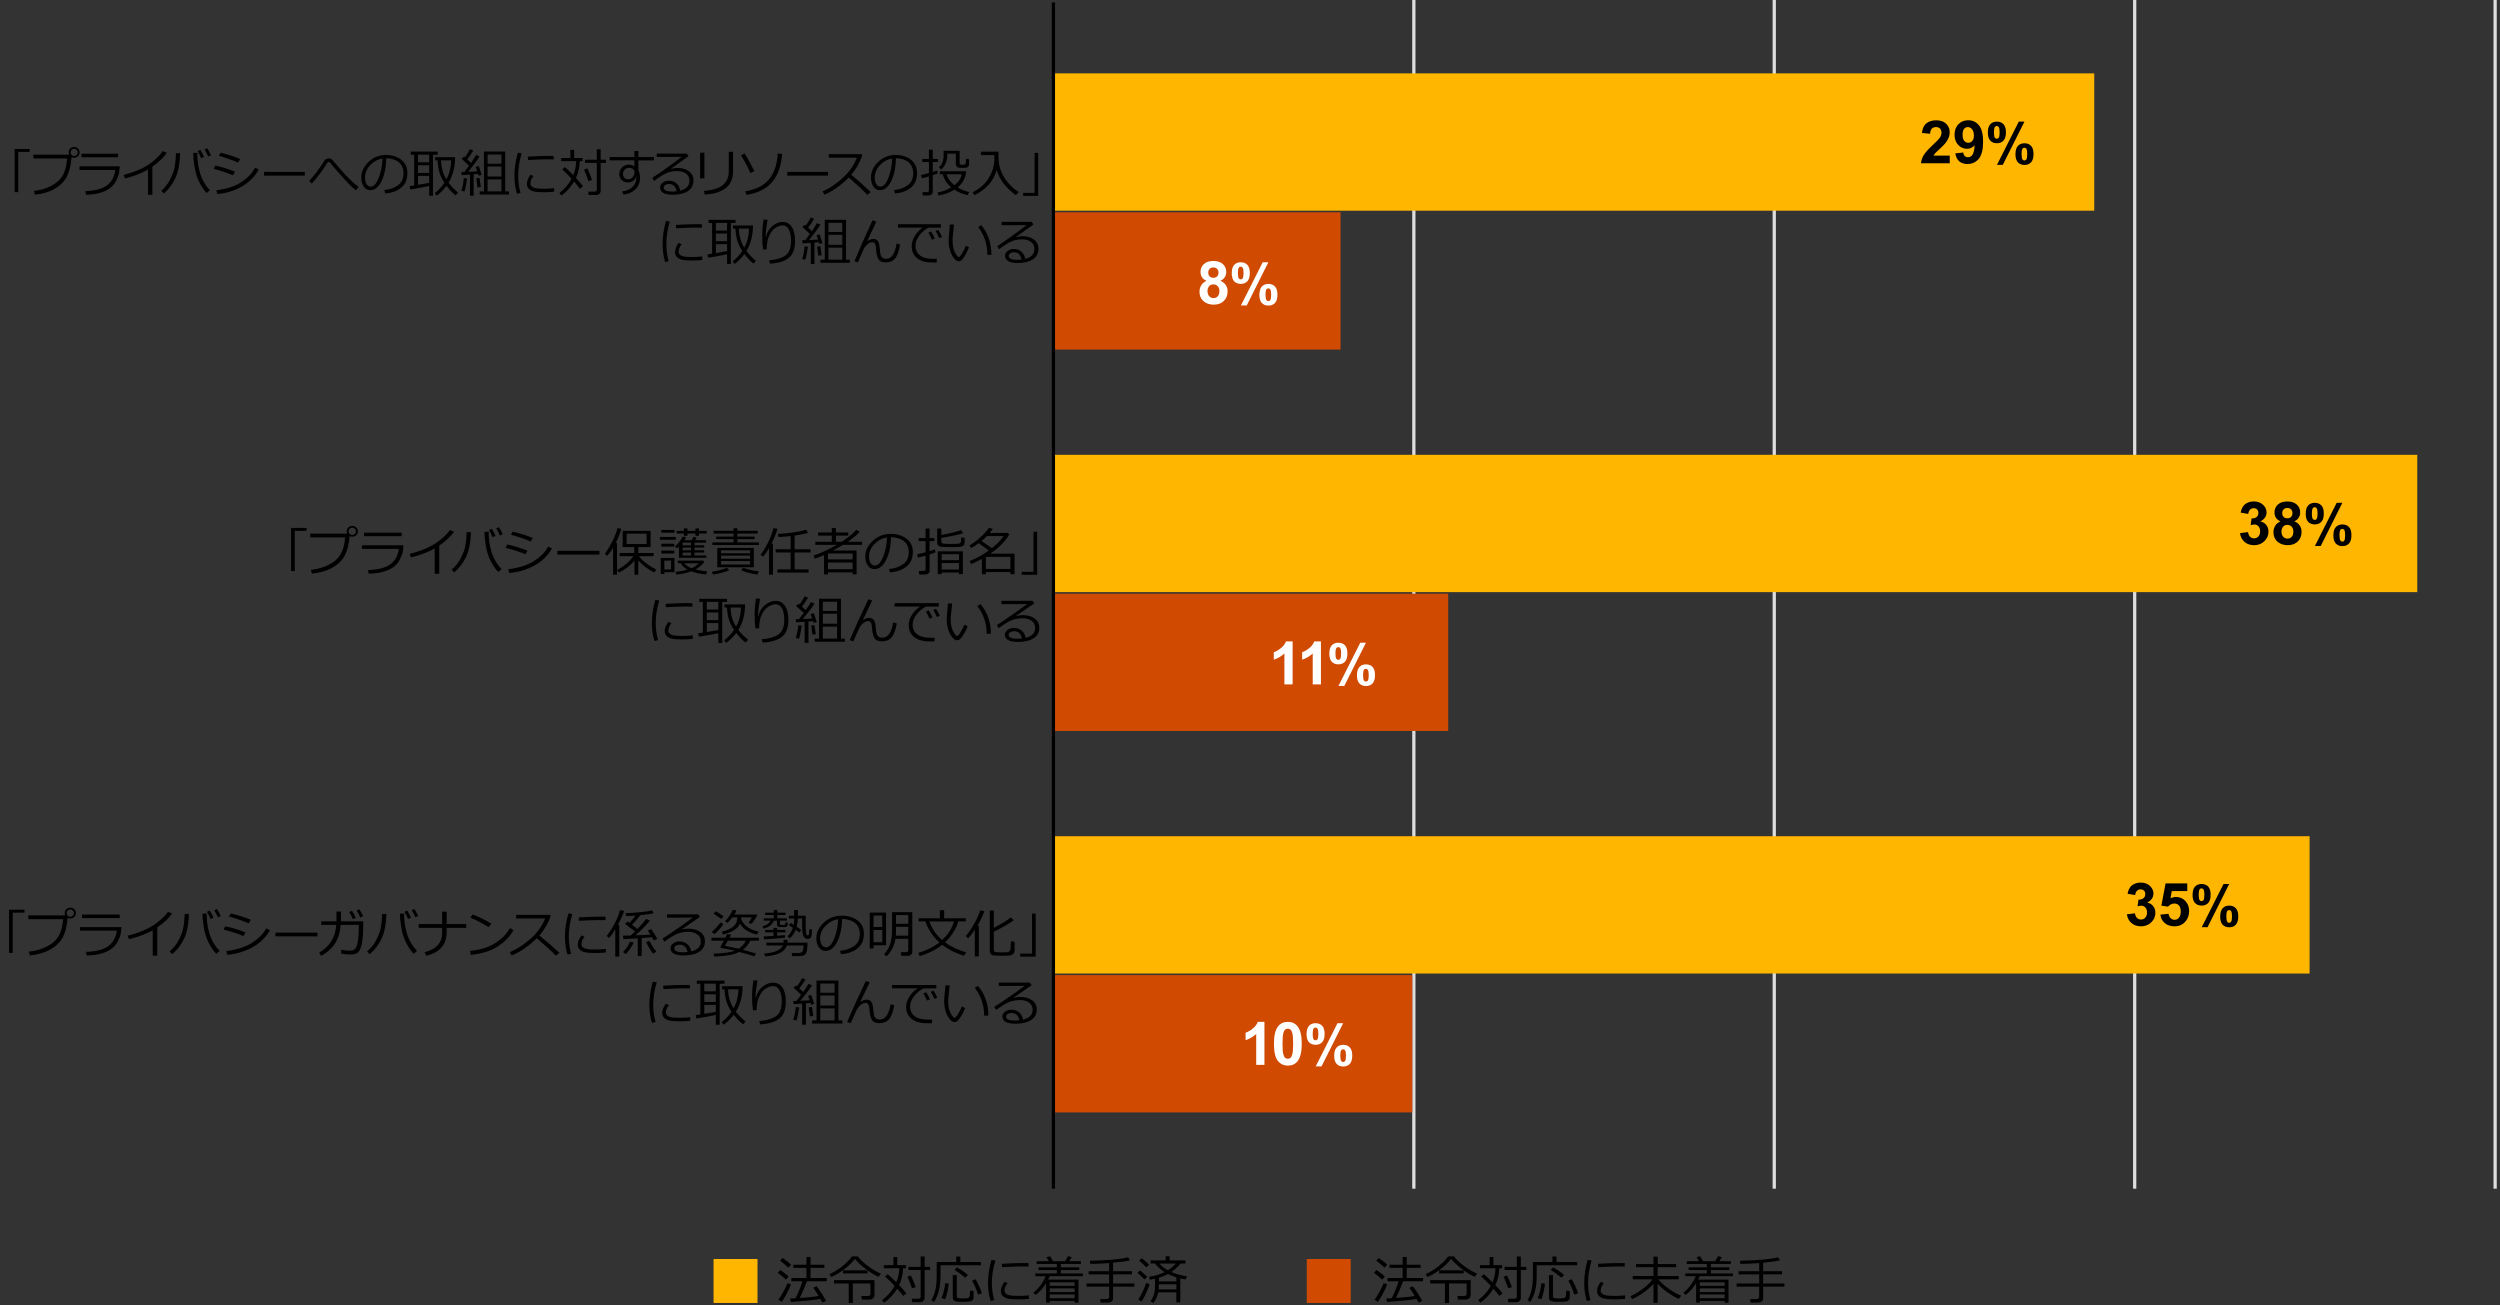 <?xml version="1.0" encoding="UTF-8"?><svg id="_イヤー_4" xmlns="http://www.w3.org/2000/svg" viewBox="0 0 769 401.51"><rect x="0" y="0" width="769" height="401.51" fill="#333333" stroke="none"/><defs><style>.cls-1{fill:#fff;}.cls-2{fill:#ffb600;}.cls-3{fill:#d04a02;}.cls-4{stroke:#000;}.cls-4,.cls-5{fill:none;stroke-miterlimit:10;}.cls-5{stroke:#dedede;}</style></defs><line class="cls-5" x1="434.9" y1="365.64" x2="434.9" y2="-.15"/><line class="cls-5" x1="545.76" y1="365.64" x2="545.76" y2="-.15"/><line class="cls-5" x1="656.63" y1="365.64" x2="656.63" y2="-.15"/><line class="cls-5" x1="767.5" y1="365.64" x2="767.5" y2="-.15"/><rect class="cls-3" x="324.03" y="65.29" width="88.32" height="42.24"/><rect class="cls-3" x="324.03" y="182.61" width="121.44" height="42.24"/><rect class="cls-3" x="324.03" y="299.94" width="110.4" height="42.24"/><rect class="cls-2" x="324.03" y="22.57" width="320.16" height="42.24"/><rect class="cls-2" x="324.03" y="139.9" width="419.52" height="42.24"/><rect class="cls-2" x="324.03" y="257.22" width="386.4" height="42.24"/><line class="cls-4" x1="324.03" y1=".75" x2="324.03" y2="365.64"/><g><path d="M9.14,46.73h-3.52v12.38h-1.11v-13.28h4.62v.9Z"/><path d="M22.01,48.35c-.19,2.37-.65,4.31-1.38,5.82-.73,1.51-1.94,2.78-3.63,3.8-1.69,1.02-3.77,1.66-6.25,1.92l-.31-1.18c2.64-.26,4.95-1.11,6.92-2.55s3.07-3.91,3.29-7.42H10.27v-1.16h11.01c-.1-.21-.15-.46-.16-.73,0-.46,.16-.85,.49-1.16,.33-.32,.73-.48,1.22-.49,.46,0,.84,.16,1.16,.48,.32,.32,.49,.72,.5,1.2,0,.46-.16,.85-.49,1.17-.32,.32-.71,.48-1.17,.49-.3,0-.58-.06-.82-.2Zm.79-.36c.29,0,.55-.11,.77-.32,.22-.21,.33-.47,.33-.78s-.11-.58-.32-.8c-.21-.22-.47-.34-.78-.34s-.55,.11-.76,.33c-.22,.22-.33,.48-.33,.79s.11,.57,.32,.79c.21,.22,.47,.34,.77,.34Z"/><path d="M36.83,51.15c-.06,.94-.14,1.66-.24,2.18-.11,.52-.38,1.24-.81,2.16-.44,.92-1.07,1.7-1.89,2.34-.82,.63-1.85,1.12-3.08,1.48s-2.67,.55-4.34,.6l-.22-1.13c2.88-.07,5.06-.63,6.56-1.69,1.5-1.06,2.38-2.67,2.65-4.82h-11v-1.1h12.38Zm-.52-2.77h-11.25v-1.09h11.25v1.09Z"/><path d="M46.87,59.95h-1.35v-7.78c-2.22,1.21-4.58,2.12-7.09,2.73l-.4-1.07c3.28-.87,5.87-1.96,7.76-3.27s3.32-2.67,4.27-4.07l1.24,.5c-.92,1.42-2.39,2.84-4.43,4.28v8.69Z"/><path d="M55.41,47.12c-.08,3.07-.54,5.56-1.39,7.48-.85,1.92-2.05,3.56-3.61,4.92l-.76-.84c.58-.54,1.09-1.09,1.53-1.65s.82-1.17,1.15-1.82c.33-.65,.62-1.32,.89-2,.27-.69,.47-1.54,.62-2.55,.15-1.01,.24-2.19,.28-3.54h1.29Zm9.12,11.38l-.98,.88c-.85-.9-1.62-2.05-2.3-3.47-.68-1.42-1.16-3-1.43-4.74-.27-1.74-.4-3.12-.4-4.14h1.26v.12c0,2.24,.3,4.33,.91,6.29,.61,1.95,1.59,3.64,2.94,5.06Zm-1.78-10.24l-.87,.41c-.37-.86-.74-1.6-1.1-2.2l.82-.38c.45,.72,.83,1.44,1.15,2.17Zm2.15-.48l-.86,.37c-.32-.79-.69-1.5-1.09-2.16l.8-.39c.39,.62,.78,1.35,1.16,2.18Z"/><path d="M72.28,52.8l-.62,1.13c-1.57-.7-3.54-1.36-5.9-1.98l.47-1.02c1.71,.33,3.73,.96,6.05,1.88Zm7.31-.66c-1.17,2.12-2.87,3.84-5.08,5.16-2.22,1.31-4.77,2.11-7.66,2.4l-.31-1.16c1.72-.22,3.24-.56,4.58-1.03s2.45-1.02,3.36-1.66c.9-.64,1.64-1.24,2.21-1.82,.57-.57,1.17-1.39,1.83-2.45l1.08,.56Zm-5.72-3.22l-.64,1.11c-1.26-.62-3.22-1.33-5.89-2.1l.51-.95c.71,.15,1.66,.41,2.84,.78s2.24,.76,3.17,1.16Z"/><path d="M93.76,54.03h-12.53v-1.16h12.53v1.16Z"/><path d="M110.29,57.49l-.84,1.04c-.84-.69-1.65-1.43-2.42-2.23-.78-.8-2.24-2.43-4.38-4.89l-1.15-1.41c-.09-.1-.21-.16-.35-.16-.18,0-.33,.08-.45,.23-.61,.96-1.34,2.03-2.2,3.21-.86,1.17-1.73,2.25-2.61,3.22l-.76-.87c1.33-1.42,2.67-3.16,4.02-5.21,.32-.53,.55-.89,.69-1.07,.14-.18,.32-.33,.54-.45,.22-.11,.46-.17,.74-.17,.5,0,.94,.23,1.33,.69,.98,1.21,2.21,2.61,3.67,4.2,1.47,1.59,2.86,2.88,4.16,3.88Z"/><path d="M118.52,59.52l-.3-1.05c1.63-.15,3.02-.64,4.17-1.46,1.15-.82,1.73-2.05,1.73-3.69,0-1.46-.47-2.59-1.4-3.38-.93-.8-2.23-1.22-3.9-1.27-.06,2.8-.54,5.14-1.46,7.02-.92,1.88-2.07,2.81-3.46,2.81-.86,0-1.54-.38-2.03-1.13-.49-.75-.74-1.67-.74-2.75,0-1.79,.75-3.39,2.24-4.82,1.5-1.42,3.27-2.14,5.31-2.14,1.92,0,3.51,.5,4.76,1.49s1.87,2.35,1.87,4.07c0,1.96-.63,3.46-1.89,4.49-1.26,1.04-2.9,1.64-4.93,1.81Zm-.88-10.75c-1.47,.23-2.73,.91-3.78,2.05-1.06,1.14-1.58,2.42-1.58,3.86,0,.76,.15,1.41,.46,1.93,.31,.53,.74,.79,1.29,.79,.94,0,1.77-.91,2.47-2.73s1.08-3.79,1.14-5.9Z"/><path d="M132.02,57.2c-1.81,.4-3.74,.76-5.8,1.09l-.22-1.05c.31-.04,.78-.1,1.41-.2v-9.45h-1.06v-.95h8.27v.95h-1.44v12.62h-1.16v-3Zm-3.45-9.62v2.35h3.45v-2.35h-3.45Zm0,3.25v2.37h3.45v-2.37h-3.45Zm0,6.02c1.37-.22,2.52-.43,3.45-.62v-2.13h-3.45v2.75Zm9.41-.63c.82,1.08,1.79,2.08,2.9,2.98l-.73,.9c-.96-.76-1.9-1.75-2.8-2.96-.83,1.14-1.84,2.16-3.02,3.06l-.58-.8c1.04-.8,2.02-1.86,2.94-3.19-.55-.8-1.02-1.72-1.39-2.78s-.62-2.43-.72-4.12h-.72v-.96h6.13c-.02,3.06-.69,5.69-2.02,7.87Zm-.68-1.05c.92-1.66,1.42-3.61,1.48-5.85h-3.12c.07,2.23,.61,4.18,1.64,5.85Z"/><path d="M142.88,58.89l-.98-.2c.41-1.26,.66-2.56,.74-3.91l1.06,.1c-.32,2.08-.6,3.42-.83,4.02Zm1.68,1.3v-6.48l-2.55,.16-.09-.99h.36c.13,0,.32,0,.58,0,.55-.71,1.03-1.35,1.42-1.9l-2.29-2.16,.77-.69,.28,.26c.65-.91,1.15-1.75,1.51-2.51l1.03,.41c-.56,.97-1.18,1.88-1.85,2.72,.43,.4,.82,.77,1.16,1.11,.72-1.04,1.24-1.87,1.55-2.49l1.08,.48c-1,1.55-2.17,3.13-3.52,4.74,.9-.04,1.83-.09,2.79-.16-.19-.58-.35-1.03-.47-1.34l.95-.29c.24,.69,.54,1.61,.9,2.74l-.96,.24c-.01-.07-.07-.25-.16-.54-.23,.03-.69,.07-1.36,.12v6.57h-1.12Zm2.31-2.53c-.13-1.18-.25-2.11-.35-2.8l.98-.15c.12,.98,.25,1.91,.4,2.79l-1.03,.16Zm.68,2.17v-.95h1.31v-12.26h6.54v12.26h1.18v.95h-9.03Zm6.69-9.47v-2.82h-4.26v2.82h4.26Zm-4.26,3.95h4.26v-3.09h-4.26v3.09Zm0,4.57h4.26v-3.7h-4.26v3.7Z"/><path d="M160.1,59.35l-1.08,.26c-.52-1.71-.78-3.57-.78-5.58,0-2.19,.35-4.55,1.04-7.08l1.17,.21c-.7,2.37-1.05,4.68-1.05,6.93,0,1.85,.24,3.6,.71,5.26Zm10.35-.38c-1.06,.11-2.09,.17-3.1,.17-1.4,0-2.45-.08-3.15-.25-.69-.17-1.22-.45-1.58-.84s-.54-.89-.54-1.51c0-.9,.38-1.84,1.14-2.84l.88,.48c-.62,.7-.93,1.46-.93,2.28,0,.41,.17,.73,.5,.98s.79,.42,1.35,.5c.56,.08,1.36,.12,2.4,.12s2.06-.06,3.03-.19v1.09Zm-.09-9.94c-.8-.02-1.56-.02-2.27-.02-1.05,0-2.94,.07-5.68,.22,0-.23-.02-.59-.05-1.05,2.6-.16,4.72-.23,6.34-.23,.81,0,1.35,0,1.61,.02v.07c0,.24,.01,.57,.04,1Z"/><path d="M179.32,57.3l-.96,.75c-.35-.51-.94-1.24-1.78-2.2-1.07,1.79-2.37,3.22-3.89,4.29l-.62-.77c1.62-1.27,2.87-2.73,3.75-4.38-1.11-1.21-2.06-2.17-2.86-2.88l.78-.72c.57,.47,1.43,1.3,2.59,2.49,.57-1.44,.87-2.88,.89-4.32h-4.61v-.96h2.85v-2.5h1.14v2.5h2.59v.96h-.83c-.07,1.9-.47,3.63-1.2,5.2,.97,1.04,1.69,1.88,2.16,2.54Zm2.79-1.98l-1.11,.42c-.38-1.19-.84-2.38-1.36-3.57l1.02-.41c.5,1.07,.98,2.25,1.45,3.55Zm4.29-5.22h-1.63v8.58c0,.37-.13,.68-.4,.93-.26,.25-.57,.38-.92,.38h-2.4l-.13-1.06h1.99c.18,0,.33-.06,.47-.17,.13-.11,.2-.25,.2-.42v-8.24h-3.64v-.97h3.64v-3.21h1.19v3.21h1.63v.97Z"/><path d="M201.14,49.34h-4.78v3.01c.33,.6,.5,1.43,.5,2.48,0,1.38-.5,2.53-1.48,3.46s-2.2,1.45-3.64,1.54l-.31-.98c1.21-.09,2.23-.52,3.06-1.29,.83-.77,1.24-1.73,1.24-2.87,0-.19,0-.37-.03-.52-.13,.6-.42,1.08-.89,1.43-.46,.35-1.02,.52-1.67,.52-.74,0-1.36-.24-1.87-.72-.51-.48-.77-1.09-.77-1.82,0-.84,.29-1.54,.86-2.1,.57-.56,1.28-.84,2.11-.84,.63,0,1.18,.19,1.67,.57v-1.88h-7.59v-1.02h7.59v-1.87h1.22v1.87h4.78v1.02Zm-5.99,3.17c-.29-.59-.89-.88-1.8-.88-.44,0-.84,.2-1.19,.57s-.52,.79-.52,1.26c0,.51,.14,.91,.41,1.22,.27,.31,.64,.46,1.11,.46,.6,0,1.07-.2,1.43-.6,.36-.4,.54-.93,.56-1.58v-.45Z"/><path d="M209.23,58.63c1.89-.47,2.84-1.47,2.84-3.02,0-.95-.35-1.69-1.04-2.21-.7-.52-1.63-.78-2.79-.78-.8,0-1.58,.1-2.34,.31-.76,.21-1.63,.63-2.62,1.27s-1.68,1.13-2.07,1.47l-.56-.96c3.08-2.05,6.08-4.2,9.02-6.46l-7.67,.03v-1.04h9.25l.53,.8-5.34,3.81,.06,.09c.62-.19,1.23-.29,1.84-.29,1.45,0,2.64,.34,3.57,1.03,.93,.69,1.4,1.64,1.4,2.85,0,1.42-.57,2.51-1.71,3.25s-2.67,1.12-4.59,1.12c-2.64,0-3.96-.75-3.96-2.24,0-.59,.27-1.08,.82-1.48,.55-.4,1.14-.6,1.8-.6,.92,0,1.7,.26,2.35,.79,.65,.53,1.06,1.28,1.21,2.25Zm-1.11,.2c-.29-1.49-1.08-2.24-2.36-2.24-.41,0-.78,.1-1.1,.31-.33,.21-.49,.48-.49,.83,0,.8,.89,1.2,2.68,1.2,.39,0,.81-.03,1.27-.09Z"/><path d="M216.67,54.85h-1.32v-7.89h1.32v7.89Zm8.81-1.92c0,1.22-.28,2.33-.84,3.33-.56,1-1.49,1.81-2.79,2.45s-2.98,1.02-5.05,1.16l-.29-1.13c2.67-.22,4.61-.83,5.83-1.82,1.22-.99,1.83-2.43,1.83-4.3v-5.93h1.32v6.23Z"/><path d="M232.04,52.66l-1.24,.55c-.65-1.58-1.6-3.4-2.87-5.44l1.08-.58c.9,1.36,1.92,3.19,3.03,5.46Zm8.55-5.34c-.29,3.72-1.31,6.62-3.07,8.68-1.76,2.06-4.39,3.38-7.89,3.96l-.4-1.1c3.37-.57,5.83-1.84,7.4-3.79,1.56-1.96,2.43-4.57,2.6-7.84l1.36,.1Z"/><path d="M254.7,54.03h-12.53v-1.16h12.53v1.16Z"/><path d="M267.86,59.07l-1.08,.86c-1.38-1.47-3.28-3.24-5.68-5.33-2.51,2.49-5.01,4.25-7.5,5.27l-.58-.99c2.08-.88,4.15-2.26,6.22-4.16s3.51-3.97,4.34-6.22h-8.65v-1.09h10.01l.31,.29c-.71,2.21-1.84,4.22-3.4,6.05,1.55,1.25,3.54,3.02,5.99,5.33Z"/><path d="M275.3,59.52l-.3-1.05c1.63-.15,3.02-.64,4.17-1.46,1.15-.82,1.73-2.05,1.73-3.69,0-1.46-.47-2.59-1.4-3.38-.93-.8-2.23-1.22-3.9-1.27-.06,2.8-.54,5.14-1.46,7.02-.92,1.88-2.07,2.81-3.46,2.81-.86,0-1.54-.38-2.03-1.13-.49-.75-.74-1.67-.74-2.75,0-1.79,.75-3.39,2.24-4.82,1.5-1.42,3.27-2.14,5.31-2.14,1.92,0,3.51,.5,4.76,1.49s1.87,2.35,1.87,4.07c0,1.96-.63,3.46-1.89,4.49-1.26,1.04-2.9,1.64-4.93,1.81Zm-.88-10.75c-1.47,.23-2.73,.91-3.78,2.05-1.06,1.14-1.58,2.42-1.58,3.86,0,.76,.15,1.41,.46,1.93,.31,.53,.74,.79,1.29,.79,.94,0,1.77-.91,2.47-2.73s1.08-3.79,1.14-5.9Z"/><path d="M283.6,54.85l-.29-1.04c.52-.09,1.33-.29,2.42-.58v-3.39h-2.02v-.96h2.02v-2.84h1.18v2.84h1.6v.96h-1.6v3.06c.58-.17,1.04-.32,1.38-.45l.11,.91c-.3,.13-.8,.31-1.49,.53v5.12c0,.34-.13,.61-.38,.81-.26,.2-.54,.3-.87,.3h-1.8l-.14-1.01h1.42c.39,0,.59-.19,.59-.57v-4.27c-.87,.26-1.59,.45-2.14,.58Zm10.98,2.8c1.1,.66,2.29,1.14,3.56,1.42l-.55,.98c-1.49-.37-2.83-.93-4.01-1.7-1.52,.92-3.15,1.51-4.89,1.77l-.31-.91c1.53-.25,2.94-.77,4.23-1.57-1.33-1.12-2.2-2.47-2.61-4.04h-.89v-.91h8.09c-.11,1.04-.37,1.95-.78,2.75-.41,.79-1.02,1.53-1.83,2.21Zm3.5-7.14c0,.25-.07,.47-.21,.65-.14,.19-.32,.31-.52,.38-.21,.07-.59,.1-1.14,.1-.24,0-.48,0-.7-.02-.23-.01-.42-.03-.58-.05-.16-.02-.32-.08-.46-.19-.14-.11-.25-.23-.33-.38-.08-.14-.12-.3-.12-.46v-3.27h-2.64v.52c0,.9-.17,1.73-.5,2.49s-.79,1.38-1.36,1.86l-.71-.64c.96-.9,1.44-2.08,1.44-3.54v-1.57h4.94v3.8c0,.16,.06,.29,.17,.38,.11,.09,.36,.13,.74,.13s.64-.05,.77-.15c.13-.1,.19-.25,.2-.45l.05-.43c.04-.36,.04-.64,.03-.83l.93,.15v1.52Zm-4.49,6.46c1.29-1,2.03-2.12,2.23-3.36h-4.65c.34,1.25,1.14,2.37,2.42,3.36Z"/><path d="M299.71,60.02l-.52-.9c2.14-1.04,3.76-2.44,4.86-4.2,1.1-1.76,1.71-3.59,1.82-5.5,0-.06,0-.13,0-.21v-1.52h-4.13v-1.03h5.4c0,1.34,0,2.1,.02,2.28,.03,.65,.1,1.27,.22,1.88,.11,.61,.33,1.29,.64,2.05,.31,.76,.72,1.52,1.24,2.27,.52,.75,1.12,1.46,1.81,2.13,.69,.67,1.44,1.27,2.26,1.79l-.86,.98c-3.02-2.17-4.98-4.75-5.89-7.75-.99,3.45-3.27,6.02-6.84,7.72Z"/><path d="M319.34,60.25h-4.62v-.92h3.52v-12.3h1.1v13.23Z"/><path d="M205.67,80.35l-1.08,.26c-.52-1.71-.78-3.57-.78-5.58,0-2.19,.35-4.55,1.04-7.08l1.17,.21c-.7,2.37-1.05,4.68-1.05,6.93,0,1.85,.24,3.6,.71,5.26Zm10.35-.38c-1.06,.11-2.09,.17-3.1,.17-1.4,0-2.45-.08-3.15-.25-.69-.17-1.22-.45-1.58-.84s-.54-.89-.54-1.51c0-.9,.38-1.84,1.14-2.84l.88,.48c-.62,.7-.93,1.46-.93,2.28,0,.41,.17,.73,.5,.98s.79,.42,1.35,.5c.56,.08,1.36,.12,2.4,.12s2.06-.06,3.03-.19v1.09Zm-.09-9.94c-.8-.02-1.56-.02-2.27-.02-1.05,0-2.94,.07-5.68,.22,0-.23-.02-.59-.05-1.05,2.6-.16,4.72-.23,6.34-.23,.81,0,1.35,0,1.61,.02v.07c0,.24,.01,.57,.04,1Z"/><path d="M223.65,78.2c-1.81,.4-3.74,.76-5.8,1.09l-.22-1.05c.31-.04,.78-.1,1.41-.2v-9.45h-1.06v-.95h8.27v.95h-1.44v12.62h-1.16v-3Zm-3.45-9.62v2.35h3.45v-2.35h-3.45Zm0,3.25v2.37h3.45v-2.37h-3.45Zm0,6.02c1.37-.22,2.52-.43,3.45-.62v-2.13h-3.45v2.75Zm9.41-.63c.82,1.08,1.79,2.08,2.9,2.98l-.73,.9c-.96-.76-1.9-1.75-2.8-2.96-.83,1.14-1.84,2.16-3.02,3.06l-.58-.8c1.04-.8,2.02-1.86,2.94-3.19-.55-.8-1.02-1.72-1.39-2.78s-.62-2.43-.72-4.12h-.72v-.96h6.13c-.02,3.06-.69,5.69-2.02,7.87Zm-.68-1.05c.92-1.66,1.42-3.61,1.48-5.85h-3.12c.07,2.23,.61,4.18,1.64,5.85Z"/><path d="M236.88,81.1l-.28-1.02c2.17-.18,3.83-.67,4.99-1.49,1.15-.82,1.73-2.32,1.73-4.52,0-1.54-.24-2.71-.69-3.53-.46-.81-1.07-1.22-1.83-1.22-.72,0-1.47,.25-2.23,.73-.76,.48-1.42,1.29-1.95,2.43s-.8,2.55-.8,4.23l-1.08,.07c-.19-1.2-.28-2.54-.28-4.04,0-1.91,.15-3.65,.44-5.23l1.2,.11c-.34,1.89-.54,3.62-.61,5.2h.11c.37-1.42,1.05-2.53,2.04-3.34,.99-.81,2.03-1.22,3.13-1.22,1.17,0,2.09,.51,2.77,1.52,.68,1.01,1.02,2.46,1.02,4.35,0,2.44-.65,4.17-1.94,5.2-1.29,1.03-3.2,1.62-5.71,1.77Z"/><path d="M247.72,79.89l-.98-.2c.41-1.26,.66-2.56,.74-3.91l1.06,.1c-.32,2.08-.6,3.42-.83,4.02Zm1.68,1.3v-6.48l-2.55,.16-.09-.99h.36c.13,0,.32,0,.58,0,.55-.71,1.03-1.35,1.42-1.9l-2.29-2.16,.77-.69,.28,.26c.65-.91,1.15-1.75,1.51-2.51l1.03,.41c-.56,.97-1.18,1.88-1.85,2.72,.43,.4,.82,.77,1.16,1.11,.72-1.04,1.24-1.87,1.55-2.49l1.08,.48c-1,1.55-2.17,3.13-3.52,4.74,.9-.04,1.83-.09,2.79-.16-.19-.58-.35-1.03-.47-1.34l.95-.29c.24,.69,.54,1.61,.9,2.74l-.96,.24c-.01-.07-.07-.25-.16-.54-.23,.03-.69,.07-1.36,.12v6.57h-1.12Zm2.31-2.53c-.13-1.18-.25-2.11-.35-2.8l.98-.15c.12,.98,.25,1.91,.4,2.79l-1.03,.16Zm.68,2.17v-.95h1.31v-12.26h6.54v12.26h1.18v.95h-9.03Zm6.69-9.47v-2.82h-4.26v2.82h4.26Zm-4.26,3.95h4.26v-3.09h-4.26v3.09Zm0,4.57h4.26v-3.7h-4.26v3.7Z"/><path d="M269.56,68.17c-.65,1.33-1.58,3.34-2.81,6.03,.68-.46,1.31-.7,1.89-.7,.54,0,.96,.17,1.27,.49,.31,.32,.52,.93,.64,1.81,.11,1.26,.21,2.1,.31,2.51s.29,.73,.57,.96c.29,.22,.69,.34,1.2,.34,1.6,0,2.66-1.58,3.18-4.73l1.08,.35c-.42,2.22-.97,3.69-1.67,4.41-.7,.72-1.61,1.08-2.72,1.08-1.12,0-1.87-.31-2.25-.94s-.62-1.49-.71-2.57l-.14-1.43c-.04-.37-.14-.68-.33-.92-.18-.24-.42-.37-.73-.37-.5,0-1.02,.23-1.55,.69-.53,.46-.92,.99-1.18,1.59-.26,.6-.83,1.92-1.73,3.96l-1.05-.38,2.39-5.59,3.17-6.99,1.17,.38Z"/><path d="M289.43,70.03h-3.8c-.92,.41-1.83,1.15-2.7,2.23-.88,1.08-1.32,2.2-1.32,3.37,0,.9,.23,1.65,.7,2.25s1.09,1.04,1.86,1.32c.78,.28,1.81,.42,3.09,.42,.3,0,.6,0,.92-.02l-.08,1.16h-.04c-.93,0-1.71-.02-2.33-.05-.62-.03-1.27-.16-1.95-.38-.68-.22-1.28-.56-1.8-1.01-.52-.45-.91-.98-1.16-1.57s-.38-1.27-.38-2.02c0-1.05,.31-2.08,.93-3.11,.62-1.03,1.44-1.9,2.45-2.61h-7.6v-1.04h13.19v1.07Zm-1.88,3.33l-.87,.41c-.36-.84-.73-1.58-1.1-2.2l.82-.38c.44,.7,.82,1.43,1.15,2.17Zm2.21-.48l-.87,.37c-.34-.81-.7-1.53-1.08-2.16l.8-.41c.35,.56,.73,1.29,1.15,2.2Z"/><path d="M298.05,76.07c-.17,.5-.44,1.1-.81,1.81-.37,.71-.75,1.31-1.14,1.79s-.79,.71-1.2,.71c-.25,0-.48-.06-.67-.19-.2-.12-.45-.37-.77-.73s-.61-.85-.88-1.48c-.26-.63-.46-1.29-.59-1.97s-.19-1.36-.19-2.01c0-.58,.06-1.41,.17-2.48,.12-1.12,.19-1.94,.2-2.45h1.27c-.02,.47-.1,1.29-.24,2.45-.13,1.04-.19,1.86-.19,2.47,0,.91,.09,1.72,.28,2.44,.18,.72,.45,1.34,.8,1.86,.35,.52,.61,.78,.77,.78,.26,0,.62-.37,1.06-1.11,.44-.74,.84-1.54,1.2-2.4l.93,.5Zm6.93,2.3l-1.27,.04v-.14c0-1.54-.24-3.04-.73-4.5-.49-1.46-1.18-2.76-2.08-3.91l.93-.61c2.06,2.43,3.11,5.47,3.14,9.12Z"/><path d="M315.34,79.63c1.89-.47,2.84-1.47,2.84-3.02,0-.95-.35-1.69-1.04-2.21-.7-.52-1.63-.78-2.79-.78-.8,0-1.58,.1-2.34,.31-.76,.21-1.63,.63-2.62,1.27s-1.68,1.13-2.07,1.47l-.56-.96c3.08-2.05,6.08-4.2,9.02-6.46l-7.67,.03v-1.04h9.25l.53,.8-5.34,3.81,.06,.09c.62-.19,1.23-.29,1.84-.29,1.45,0,2.64,.34,3.57,1.03,.93,.69,1.4,1.64,1.4,2.85,0,1.42-.57,2.51-1.71,3.25s-2.67,1.12-4.59,1.12c-2.64,0-3.96-.75-3.96-2.24,0-.59,.27-1.08,.82-1.48,.55-.4,1.14-.6,1.8-.6,.92,0,1.7,.26,2.35,.79,.65,.53,1.06,1.28,1.21,2.25Zm-1.11,.2c-.29-1.49-1.08-2.24-2.36-2.24-.41,0-.78,.1-1.1,.31-.33,.21-.49,.48-.49,.83,0,.8,.89,1.2,2.68,1.2,.39,0,.81-.03,1.27-.09Z"/></g><g><path d="M94.29,163.29h-3.62v12.38h-1.14v-13.28h4.77v.9Z"/><path d="M107.55,164.91c-.19,2.37-.67,4.31-1.42,5.82-.75,1.51-2,2.78-3.74,3.8-1.74,1.02-3.89,1.66-6.45,1.92l-.32-1.18c2.72-.26,5.1-1.11,7.14-2.55s3.16-3.91,3.39-7.42h-10.7v-1.16h11.35c-.1-.21-.16-.46-.16-.73,0-.46,.17-.85,.5-1.16,.34-.32,.75-.48,1.25-.49,.47,0,.87,.16,1.2,.48,.33,.32,.5,.72,.51,1.2,0,.46-.17,.85-.5,1.17-.33,.32-.74,.48-1.21,.49-.31,0-.59-.06-.84-.2Zm.81-.36c.3,0,.57-.11,.79-.32,.23-.21,.34-.47,.34-.78s-.11-.58-.33-.8c-.22-.22-.49-.34-.8-.34s-.57,.11-.79,.33c-.22,.22-.34,.48-.34,.79s.11,.57,.33,.79c.22,.22,.49,.34,.79,.34Z"/><path d="M124.11,167.71c-.06,.94-.14,1.66-.25,2.18s-.39,1.24-.84,2.16c-.45,.92-1.1,1.7-1.95,2.34s-1.91,1.12-3.17,1.48-2.76,.55-4.48,.6l-.23-1.13c2.96-.07,5.22-.63,6.76-1.69,1.54-1.06,2.45-2.67,2.73-4.82h-11.34v-1.1h12.77Zm-.54-2.77h-11.6v-1.09h11.6v1.09Z"/><path d="M135.1,176.51h-1.39v-7.78c-2.29,1.21-4.72,2.12-7.31,2.73l-.41-1.07c3.38-.87,6.05-1.96,8-3.27s3.42-2.67,4.4-4.07l1.28,.5c-.95,1.42-2.47,2.84-4.56,4.28v8.69Z"/><path d="M144.86,163.68c-.08,3.07-.55,5.56-1.43,7.48-.88,1.92-2.12,3.56-3.73,4.92l-.78-.84c.6-.54,1.12-1.09,1.58-1.65s.85-1.17,1.19-1.82,.64-1.32,.92-2,.49-1.54,.64-2.55c.15-1.01,.25-2.19,.29-3.54h1.33Zm9.41,11.38l-1.01,.88c-.88-.9-1.67-2.05-2.37-3.47-.71-1.42-1.2-3-1.47-4.74-.28-1.74-.41-3.12-.41-4.14h1.3v.12c0,2.24,.31,4.33,.94,6.29,.62,1.95,1.64,3.64,3.03,5.06Zm-1.84-10.24l-.9,.41c-.38-.86-.76-1.6-1.13-2.2l.84-.38c.46,.72,.86,1.44,1.19,2.17Zm2.22-.48l-.89,.37c-.33-.79-.71-1.5-1.12-2.16l.82-.39c.4,.62,.8,1.35,1.2,2.18Z"/><path d="M162.26,169.36l-.64,1.13c-1.62-.7-3.65-1.36-6.09-1.98l.48-1.02c1.76,.33,3.84,.96,6.24,1.88Zm7.53-.66c-1.21,2.12-2.95,3.84-5.24,5.16s-4.92,2.11-7.89,2.4l-.32-1.16c1.77-.22,3.34-.56,4.72-1.03s2.53-1.02,3.46-1.66c.93-.64,1.69-1.24,2.27-1.82,.58-.57,1.21-1.39,1.88-2.45l1.12,.56Zm-5.9-3.22l-.66,1.11c-1.3-.62-3.32-1.33-6.07-2.1l.53-.95c.73,.15,1.71,.41,2.93,.78s2.31,.76,3.27,1.16Z"/><path d="M184.39,170.59h-12.92v-1.16h12.92v1.16Z"/><path d="M188.59,176.77v-8.27c-.54,.89-1.13,1.71-1.78,2.47l-.77-.62c.75-.97,1.52-2.24,2.31-3.8,.78-1.56,1.31-2.94,1.59-4.11l1.17,.21c-.31,1.27-.88,2.72-1.71,4.36h.39v9.76h-1.2Zm1.76-.66l-.5-.81c1.04-.53,2.01-1.19,2.93-1.98,.91-.79,1.6-1.54,2.05-2.24h-4.21v-.97h4.48v-1.84h-3.57v-4.98h8.59v4.98h-3.77v1.84h4.72v.97h-4.53c.42,.62,1.15,1.34,2.2,2.16s2.09,1.45,3.15,1.92l-.65,.93c-.87-.4-1.76-.95-2.68-1.65-.92-.7-1.66-1.4-2.23-2.09v4.43h-1.17v-4.37c-1.15,1.45-2.74,2.69-4.79,3.71Zm8.54-11.95h-6.13v3.18h6.13v-3.18Z"/><path d="M203,166.04v-.88h4.88v.88h-4.88Zm4.48,9.97h-3.13v.57h-1.11v-4.96h4.24v4.39Zm-4.06-12.14v-.87h4.06v.87h-4.06Zm.02,4.27v-.88h3.97v.88h-3.97Zm0,2.12v-.9h3.97v.9h-3.97Zm2.97,2.19h-2.05v2.71h2.05v-2.71Zm2.43-4.31c-.2,.22-.4,.4-.59,.55l-.63-.55c1.13-1.1,1.92-2.14,2.38-3.12l1.08,.27c-.12,.25-.31,.54-.58,.88h2.26l.52-1.02,1.04,.23-.52,.79h3.39v.73h-3.55v.84h2.97v.69h-2.97v.83h2.97v.7h-2.97v.9h3.62v.72h-8.42v-3.45Zm3.77,7.61c-1.37,.5-2.89,.83-4.56,.99l-.21-.83c1.27-.13,2.47-.36,3.62-.69-.93-.54-1.62-1.2-2.09-1.98h-.87v-.8h7.75l.39,.33c-.2,.38-.57,.81-1.1,1.28-.54,.47-1.07,.85-1.61,1.12,.89,.24,2.1,.43,3.62,.58l-.41,.96c-1.6-.13-3.11-.46-4.53-.98Zm-2.24-10.94v-.7h-2.22v-.81h2.22v-.77h1.09v.77h2.46v-.77h1.08v.77h2.37v.81h-2.37v.7h-1.08v-.7h-2.46v.7h-1.09Zm2.19,2.94v-.84h-2.59v.84h2.59Zm-2.59,1.52h2.59v-.83h-2.59v.83Zm2.59,.7h-2.59v.9h2.59v-.9Zm.16,4.83c.86-.38,1.6-.89,2.21-1.55h-4.45c.58,.67,1.33,1.18,2.24,1.55Z"/><path d="M219.33,176.73l-.36-.86c2.04-.32,3.57-.73,4.57-1.24l.8,.73c-.54,.28-1.31,.55-2.32,.82-1,.26-1.9,.45-2.69,.55Zm-.21-9.09v-.8h6.52v-1h-5.36v-.78h5.36v-.95h-6.12v-.84h6.12v-.77h1.17v.77h6.28v.84h-6.28v.95h5.32v.78h-5.32v1h6.66v.8h-14.34Zm1.52,6.85v-5.95h11.23v5.95h-11.23Zm1.16-4.3h8.92v-.9h-8.92v.9Zm0,1.68h8.92v-.96h-8.92v.96Zm8.92,.72h-8.92v1.06h8.92v-1.06Zm2.22,4.18c-2.45-.44-4.12-.9-4.99-1.38l.67-.77c1.22,.52,2.83,.9,4.83,1.14l-.51,1Z"/><path d="M236.55,176.75v-8.12c-.58,1.01-1.19,1.88-1.83,2.62l-.78-.62c.71-.86,1.45-2.05,2.21-3.56,.77-1.51,1.35-3.04,1.76-4.59l1.23,.18c-.33,1.27-.94,2.79-1.83,4.55h.45v9.55h-1.21Zm2.57-.62v-.99h4.08v-5.21h-4.62v-.98h4.62v-4.05c-1.42,.16-2.67,.25-3.75,.29l-.18-.97c1.44-.05,2.98-.19,4.63-.43,1.65-.23,3-.51,4.06-.85l.6,.97c-.98,.31-2.36,.59-4.14,.84v4.2h4.91v.98h-4.91v5.21h4.3v.99h-9.61Z"/><path d="M262.27,176.06h-7.58v.62h-1.22v-5.92c-.81,.35-1.75,.71-2.81,1.08l-.42-.95c2.41-.83,4.79-1.92,7.13-3.28h-6.58v-.95h5.06v-1.9h-4.21v-.98h4.21v-1.37h1.27v1.37h3.8v.98h-3.8v1.9h1.78c1.98-1.29,3.47-2.51,4.47-3.67l1.09,.62c-.79,.83-1.95,1.8-3.46,2.92l-.18,.13h4.32v.95h-5.9c-1.1,.68-2.1,1.26-3,1.73h7.25v7.34h-1.23v-.62Zm0-3.98v-1.83h-7.58v1.83h7.58Zm-7.58,3.01h7.58v-2.05h-7.58v2.05Z"/><path d="M273.75,176.08l-.3-1.05c1.68-.15,3.11-.64,4.3-1.46,1.19-.82,1.79-2.05,1.79-3.69,0-1.46-.48-2.59-1.44-3.38s-2.3-1.22-4.02-1.27c-.06,2.8-.56,5.14-1.51,7.02s-2.14,2.81-3.56,2.81c-.89,0-1.58-.38-2.09-1.13-.51-.75-.76-1.67-.76-2.75,0-1.79,.77-3.39,2.31-4.82,1.54-1.42,3.37-2.14,5.48-2.14,1.98,0,3.62,.5,4.91,1.49s1.93,2.35,1.93,4.07c0,1.96-.65,3.46-1.95,4.49-1.3,1.04-2.99,1.64-5.08,1.81Zm-.91-10.75c-1.51,.23-2.81,.91-3.9,2.05-1.09,1.14-1.63,2.42-1.63,3.86,0,.76,.16,1.41,.48,1.93,.32,.53,.76,.79,1.33,.79,.97,0,1.82-.91,2.55-2.73s1.12-3.79,1.18-5.9Z"/><path d="M282.36,171.54l-.25-1.05c.66-.12,1.52-.33,2.6-.61v-3.42h-2.12v-.96h2.12v-2.92h1.22v2.92h1.48v.96h-1.48v3.08c.78-.22,1.33-.4,1.65-.53l.2,.88c-.34,.16-.96,.38-1.84,.66v5.11c0,.33-.14,.59-.41,.78-.27,.19-.59,.29-.96,.29h-1.81l-.15-1.11h1.48c.42,0,.62-.18,.62-.55v-4.15c-.98,.28-1.76,.49-2.35,.62Zm5.94-8.96h1.26v1.97c2.93-.54,4.95-1.04,6.05-1.49l.63,.96c-.57,.2-1.56,.45-2.96,.74s-2.64,.53-3.73,.7v1.06c0,.35,.16,.58,.46,.66,.31,.09,1.21,.13,2.69,.13,.92,0,1.53-.01,1.82-.04s.52-.07,.67-.14,.26-.16,.32-.26,.1-.3,.12-.59c.02-.29,.03-.62,.03-.98l1.06,.16v1.42c0,.37-.11,.66-.32,.88-.21,.22-.54,.36-.98,.43-.44,.07-1.33,.11-2.68,.11-1.52,0-2.53-.03-3.05-.1-.52-.07-.88-.21-1.09-.43-.21-.22-.32-.51-.32-.89v-4.31Zm6.68,13.53h-5.32v.49h-1.21v-7.02h7.73v7.02h-1.2v-.49Zm0-3.82v-1.81h-5.32v1.81h5.32Zm-5.32,2.89h5.32v-1.98h-5.32v1.98Z"/><path d="M310.8,175.97h-7.54v.66h-1.23v-4.72c-1.08,.6-2.17,1.13-3.27,1.59l-.55-.9c2.19-.88,4.07-1.89,5.64-3.05l.27-.2c-.85-.68-1.88-1.43-3.08-2.27-.78,.58-1.53,1.08-2.26,1.48l-.62-.73c1.38-.86,2.62-1.81,3.72-2.85s1.86-1.91,2.27-2.61l1.26,.29c-.23,.36-.56,.78-.98,1.27h5.55l.47,.42c-1.09,2.02-3.03,4-5.82,5.95h7.44v6.33h-1.26v-.66Zm-8.9-9.55c1.39,.91,2.46,1.64,3.2,2.2,1.69-1.34,2.89-2.59,3.6-3.73h-5.13c-.53,.54-1.08,1.05-1.66,1.53Zm1.36,8.59h7.54v-3.72h-7.54v3.72Z"/><path d="M319.04,176.81h-4.77v-.92h3.63v-12.3h1.13v13.23Z"/><path d="M202.43,196.91l-1.12,.26c-.54-1.71-.8-3.57-.8-5.58,0-2.19,.36-4.55,1.07-7.08l1.2,.21c-.72,2.37-1.08,4.68-1.08,6.93,0,1.85,.24,3.6,.73,5.26Zm10.67-.38c-1.09,.11-2.15,.17-3.2,.17-1.45,0-2.53-.08-3.25-.25-.72-.17-1.26-.45-1.63-.84s-.55-.89-.55-1.51c0-.9,.39-1.84,1.17-2.84l.91,.48c-.64,.7-.96,1.46-.96,2.28,0,.41,.17,.73,.52,.98s.81,.42,1.39,.5c.58,.08,1.41,.12,2.47,.12s2.12-.06,3.12-.19v1.09Zm-.09-9.94c-.83-.02-1.61-.02-2.34-.02-1.08,0-3.03,.07-5.85,.22,0-.23-.02-.59-.05-1.05,2.68-.16,4.86-.23,6.54-.23,.83,0,1.39,0,1.66,.02v.07c0,.24,.01,.57,.04,1Z"/><path d="M220.96,194.76c-1.86,.4-3.86,.76-5.98,1.09l-.23-1.05c.32-.04,.8-.1,1.45-.2v-9.45h-1.09v-.95h8.52v.95h-1.48v12.62h-1.2v-3Zm-3.55-9.62v2.35h3.55v-2.35h-3.55Zm0,3.25v2.37h3.55v-2.37h-3.55Zm0,6.02c1.42-.22,2.6-.43,3.55-.62v-2.13h-3.55v2.75Zm9.7-.63c.85,1.08,1.85,2.08,2.99,2.98l-.75,.9c-1-.76-1.96-1.75-2.88-2.96-.86,1.14-1.9,2.16-3.11,3.06l-.6-.8c1.07-.8,2.08-1.86,3.03-3.19-.57-.8-1.05-1.72-1.44-2.78s-.64-2.43-.74-4.12h-.74v-.96h6.32c-.02,3.06-.71,5.69-2.08,7.87Zm-.7-1.05c.95-1.66,1.46-3.61,1.52-5.85h-3.21c.07,2.23,.63,4.18,1.69,5.85Z"/><path d="M234.61,197.66l-.29-1.02c2.24-.18,3.95-.67,5.14-1.49,1.19-.82,1.78-2.32,1.78-4.52,0-1.54-.24-2.71-.71-3.53-.47-.81-1.1-1.22-1.89-1.22-.75,0-1.51,.25-2.3,.73-.79,.48-1.46,1.29-2.01,2.43s-.83,2.55-.82,4.23l-1.11,.07c-.19-1.2-.29-2.54-.29-4.04,0-1.91,.15-3.65,.45-5.23l1.23,.11c-.35,1.89-.56,3.62-.62,5.2h.11c.38-1.42,1.08-2.53,2.1-3.34,1.02-.81,2.09-1.22,3.22-1.22,1.2,0,2.15,.51,2.85,1.52,.7,1.01,1.05,2.46,1.05,4.35,0,2.44-.67,4.17-2,5.2s-3.3,1.62-5.89,1.77Z"/><path d="M245.78,196.45l-1.01-.2c.42-1.26,.68-2.56,.77-3.91l1.09,.1c-.33,2.08-.62,3.42-.85,4.02Zm1.73,1.3v-6.48l-2.63,.16-.09-.99h.38c.13,0,.33,0,.59,0,.57-.71,1.06-1.35,1.47-1.9l-2.36-2.16,.79-.69,.29,.26c.67-.91,1.19-1.75,1.55-2.51l1.06,.41c-.58,.97-1.21,1.88-1.91,2.72,.44,.4,.84,.77,1.2,1.11,.75-1.04,1.28-1.87,1.6-2.49l1.11,.48c-1.03,1.55-2.24,3.13-3.62,4.74,.93-.04,1.89-.09,2.88-.16-.2-.58-.36-1.03-.48-1.34l.98-.29c.25,.69,.56,1.61,.93,2.74l-.99,.24c-.02-.07-.07-.25-.16-.54-.24,.03-.71,.07-1.41,.12v6.57h-1.16Zm2.38-2.53c-.14-1.18-.25-2.11-.36-2.8l1.01-.15c.12,.98,.26,1.91,.41,2.79l-1.06,.16Zm.7,2.17v-.95h1.35v-12.26h6.74v12.26h1.22v.95h-9.31Zm6.9-9.47v-2.82h-4.39v2.82h4.39Zm-4.39,3.95h4.39v-3.09h-4.39v3.09Zm0,4.57h4.39v-3.7h-4.39v3.7Z"/><path d="M268.29,184.73c-.67,1.33-1.63,3.34-2.9,6.03,.7-.46,1.35-.7,1.95-.7,.56,0,1,.17,1.31,.49,.32,.32,.54,.93,.66,1.81,.11,1.26,.22,2.1,.32,2.51s.3,.73,.59,.96c.29,.22,.71,.34,1.24,.34,1.65,0,2.75-1.58,3.28-4.73l1.12,.35c-.43,2.22-1,3.69-1.72,4.41s-1.66,1.08-2.8,1.08c-1.15,0-1.93-.31-2.32-.94s-.64-1.49-.73-2.57l-.14-1.43c-.04-.37-.15-.68-.34-.92-.19-.24-.44-.37-.75-.37-.52,0-1.05,.23-1.6,.69-.55,.46-.95,.99-1.21,1.59s-.86,1.92-1.79,3.96l-1.09-.38,2.46-5.59,3.27-6.99,1.2,.38Z"/><path d="M288.78,186.59h-3.91c-.95,.41-1.88,1.15-2.79,2.23-.9,1.08-1.36,2.2-1.36,3.37,0,.9,.24,1.65,.72,2.25s1.12,1.04,1.92,1.32c.8,.28,1.86,.42,3.19,.42,.31,0,.62,0,.95-.02l-.08,1.16h-.04c-.96,0-1.76-.02-2.4-.05-.64-.03-1.3-.16-2.01-.38s-1.32-.56-1.86-1.01-.93-.98-1.2-1.57-.39-1.27-.39-2.02c0-1.05,.32-2.08,.96-3.11,.64-1.03,1.48-1.9,2.53-2.61h-7.84v-1.04h13.6v1.07Zm-1.94,3.33l-.9,.41c-.38-.84-.75-1.58-1.13-2.2l.84-.38c.45,.7,.85,1.43,1.19,2.17Zm2.27-.48l-.9,.37c-.35-.81-.72-1.53-1.12-2.16l.83-.41c.36,.56,.75,1.29,1.19,2.2Z"/><path d="M297.66,192.63c-.18,.5-.46,1.1-.84,1.81-.38,.71-.77,1.31-1.17,1.79s-.81,.71-1.24,.71c-.26,0-.49-.06-.7-.19s-.47-.37-.8-.73-.63-.85-.9-1.48c-.27-.63-.48-1.29-.61-1.97s-.2-1.36-.2-2.01c0-.58,.06-1.41,.18-2.48,.12-1.12,.19-1.94,.2-2.45h1.31c-.02,.47-.1,1.29-.25,2.45-.13,1.04-.2,1.86-.2,2.47,0,.91,.09,1.72,.29,2.44,.19,.72,.47,1.34,.83,1.86,.36,.52,.63,.78,.79,.78,.27,0,.64-.37,1.09-1.11s.87-1.54,1.23-2.4l.96,.5Zm7.15,2.3l-1.31,.04v-.14c0-1.54-.25-3.04-.75-4.5-.5-1.46-1.21-2.76-2.14-3.91l.96-.61c2.12,2.43,3.21,5.47,3.24,9.12Z"/><path d="M315.49,196.19c1.95-.47,2.93-1.47,2.93-3.02,0-.95-.36-1.69-1.08-2.21-.72-.52-1.68-.78-2.88-.78-.82,0-1.63,.1-2.41,.31-.78,.21-1.68,.63-2.7,1.27s-1.73,1.13-2.13,1.47l-.58-.96c3.17-2.05,6.27-4.2,9.3-6.46l-7.91,.03v-1.04h9.54l.55,.8-5.51,3.81,.06,.09c.64-.19,1.27-.29,1.9-.29,1.5,0,2.72,.34,3.68,1.03s1.44,1.64,1.44,2.85c0,1.42-.59,2.51-1.77,3.25s-2.75,1.12-4.73,1.12c-2.72,0-4.08-.75-4.08-2.24,0-.59,.28-1.08,.84-1.48,.56-.4,1.18-.6,1.85-.6,.94,0,1.75,.26,2.42,.79,.67,.53,1.09,1.28,1.25,2.25Zm-1.15,.2c-.3-1.49-1.11-2.24-2.44-2.24-.42,0-.8,.1-1.14,.31-.34,.21-.5,.48-.5,.83,0,.8,.92,1.2,2.77,1.2,.4,0,.84-.03,1.31-.09Z"/></g><g><path d="M7.54,280.73H3.92v12.38h-1.14v-13.28H7.54v.9Z"/><path d="M20.81,282.35c-.19,2.37-.67,4.31-1.42,5.82-.75,1.51-2,2.78-3.74,3.8-1.74,1.02-3.89,1.66-6.45,1.92l-.32-1.18c2.72-.26,5.1-1.11,7.14-2.55s3.16-3.91,3.39-7.42H8.71v-1.16h11.35c-.1-.21-.16-.46-.16-.73,0-.46,.17-.85,.5-1.16,.34-.32,.75-.48,1.25-.49,.47,0,.87,.16,1.2,.48,.33,.32,.5,.72,.51,1.2,0,.46-.17,.85-.5,1.17-.33,.32-.74,.48-1.21,.49-.31,0-.59-.06-.84-.2Zm.81-.36c.3,0,.57-.11,.79-.32,.23-.21,.34-.47,.34-.78s-.11-.58-.33-.8c-.22-.22-.49-.34-.8-.34s-.57,.11-.79,.33c-.22,.22-.34,.48-.34,.79s.11,.57,.33,.79c.22,.22,.49,.34,.79,.34Z"/><path d="M37.36,285.16c-.06,.94-.14,1.66-.25,2.18s-.39,1.24-.84,2.16c-.45,.92-1.1,1.7-1.95,2.34s-1.91,1.12-3.17,1.48-2.76,.55-4.48,.6l-.23-1.13c2.96-.07,5.22-.63,6.76-1.69,1.54-1.06,2.45-2.67,2.73-4.82h-11.34v-1.1h12.77Zm-.54-2.77h-11.6v-1.09h11.6v1.09Z"/><path d="M48.36,293.95h-1.39v-7.78c-2.29,1.21-4.72,2.12-7.31,2.73l-.41-1.07c3.38-.87,6.05-1.96,8-3.27s3.42-2.67,4.4-4.07l1.28,.5c-.95,1.42-2.47,2.84-4.56,4.28v8.69Z"/><path d="M58.12,281.12c-.08,3.07-.55,5.56-1.43,7.48-.88,1.92-2.12,3.56-3.73,4.92l-.78-.84c.6-.54,1.12-1.09,1.58-1.65s.85-1.17,1.19-1.82,.64-1.32,.92-2,.49-1.54,.64-2.55c.15-1.01,.25-2.19,.29-3.54h1.33Zm9.41,11.38l-1.01,.88c-.88-.9-1.67-2.05-2.37-3.47-.71-1.42-1.2-3-1.47-4.74-.28-1.74-.41-3.12-.41-4.14h1.3v.12c0,2.24,.31,4.33,.94,6.29,.62,1.95,1.64,3.64,3.03,5.06Zm-1.84-10.24l-.9,.41c-.38-.86-.76-1.6-1.13-2.2l.84-.38c.46,.72,.86,1.44,1.19,2.17Zm2.22-.48l-.89,.37c-.33-.79-.71-1.5-1.12-2.16l.82-.39c.4,.62,.8,1.35,1.2,2.18Z"/><path d="M75.52,286.8l-.64,1.13c-1.62-.7-3.65-1.36-6.09-1.98l.48-1.02c1.76,.33,3.84,.96,6.24,1.88Zm7.53-.66c-1.21,2.12-2.95,3.84-5.24,5.16s-4.92,2.11-7.89,2.4l-.32-1.16c1.77-.22,3.34-.56,4.72-1.03s2.53-1.02,3.46-1.66c.93-.64,1.69-1.24,2.27-1.82,.58-.57,1.21-1.39,1.88-2.45l1.12,.56Zm-5.9-3.22l-.66,1.11c-1.3-.62-3.32-1.33-6.07-2.1l.53-.95c.73,.15,1.71,.41,2.93,.78s2.31,.76,3.27,1.16Z"/><path d="M97.65,288.03h-12.92v-1.16h12.92v1.16Z"/><path d="M104.88,280.39v3.01h6.84v.57c0,1.81-.03,3.04-.08,3.68s-.13,1.33-.24,2.04c-.1,.71-.25,1.33-.44,1.85-.19,.52-.41,.92-.66,1.21-.25,.28-.56,.5-.95,.65s-.92,.22-1.6,.22c-.75,0-1.68-.1-2.8-.3l.03-1.17c.94,.19,1.8,.29,2.6,.29,.36,0,.71-.06,1.05-.17,.34-.11,.64-.39,.89-.84s.46-1.21,.61-2.29c.15-1.08,.23-2.3,.23-3.65v-.99h-5.59c-.16,2.38-.77,4.33-1.82,5.86s-2.43,2.74-4.13,3.64l-.66-.93c1.64-.99,2.88-2.17,3.74-3.53,.86-1.36,1.37-3.04,1.54-5.04h-4.62v-1.1h4.67v-3.01h1.38Zm4.57,1.95l-.89,.4c-.37-.83-.75-1.56-1.14-2.2l.85-.38c.44,.68,.84,1.41,1.18,2.18Zm2.27-.48l-.89,.37c-.33-.79-.71-1.5-1.12-2.16l.82-.38c.41,.64,.81,1.36,1.2,2.17Z"/><path d="M118.86,281.12c-.08,3.07-.55,5.56-1.43,7.48-.88,1.92-2.12,3.56-3.73,4.92l-.78-.84c.6-.54,1.12-1.09,1.58-1.65s.85-1.17,1.19-1.82,.64-1.32,.92-2,.49-1.54,.64-2.55c.15-1.01,.25-2.19,.29-3.54h1.33Zm9.41,11.38l-1.01,.88c-.88-.9-1.67-2.05-2.37-3.47-.71-1.42-1.2-3-1.47-4.74-.28-1.74-.41-3.12-.41-4.14h1.3v.12c0,2.24,.31,4.33,.94,6.29,.62,1.95,1.64,3.64,3.03,5.06Zm-1.84-10.24l-.9,.41c-.38-.86-.76-1.6-1.13-2.2l.84-.38c.46,.72,.86,1.44,1.19,2.17Zm2.22-.48l-.89,.37c-.33-.79-.71-1.5-1.12-2.16l.82-.39c.4,.62,.8,1.35,1.2,2.18Z"/><path d="M137.38,286.73c0,3.83-2.08,6.24-6.24,7.24l-.52-1.09c1.88-.46,3.25-1.2,4.1-2.23,.85-1.03,1.28-2.16,1.28-3.39v-1.85h-7.2v-1.17h7.2v-3.82h1.39v3.82h6.02v1.17h-6.02v1.31Z"/><path d="M157.95,286.13c-.88,1.53-2.01,2.85-3.41,3.96-1.4,1.11-2.85,1.94-4.36,2.48-1.51,.54-3.28,.93-5.32,1.14l-.27-1.2c1.7-.17,3.22-.48,4.56-.93,1.34-.45,2.48-.99,3.42-1.63,.93-.64,1.72-1.27,2.36-1.9,.64-.63,1.29-1.49,1.95-2.59l1.07,.67Zm-6.81-1.98l-.88,1.02c-1.86-1.15-3.71-2.11-5.56-2.9l.67-.98c1.95,.73,3.87,1.68,5.77,2.85Z"/><path d="M172.08,293.08l-1.11,.86c-1.43-1.47-3.38-3.24-5.85-5.33-2.59,2.49-5.16,4.25-7.73,5.27l-.59-.99c2.15-.88,4.28-2.26,6.41-4.16s3.62-3.97,4.47-6.22h-8.91v-1.09h10.32l.32,.29c-.73,2.21-1.9,4.22-3.51,6.05,1.59,1.25,3.65,3.02,6.18,5.33Z"/><path d="M175.69,293.36l-1.12,.26c-.54-1.71-.8-3.57-.8-5.58,0-2.19,.36-4.55,1.07-7.08l1.2,.21c-.72,2.37-1.08,4.68-1.08,6.93,0,1.85,.24,3.6,.73,5.26Zm10.67-.38c-1.09,.12-2.15,.17-3.2,.17-1.45,0-2.53-.08-3.25-.25-.72-.17-1.26-.45-1.63-.84s-.55-.89-.55-1.51c0-.9,.39-1.84,1.17-2.84l.91,.48c-.64,.7-.96,1.46-.96,2.28,0,.41,.17,.73,.52,.98s.81,.42,1.39,.5c.58,.08,1.41,.12,2.47,.12s2.12-.06,3.12-.19v1.09Zm-.09-9.94c-.83-.02-1.61-.02-2.34-.02-1.08,0-3.03,.07-5.85,.22,0-.23-.02-.59-.05-1.05,2.68-.16,4.86-.23,6.54-.23,.83,0,1.39,0,1.66,.02v.07c0,.24,.01,.57,.04,1Z"/><path d="M189.26,294.21v-8.34c-.65,1.08-1.28,1.96-1.91,2.64l-.73-.62c.84-1.04,1.67-2.34,2.48-3.89,.81-1.55,1.35-2.9,1.61-4.05l1.26,.26c-.23,.95-.87,2.36-1.91,4.24h.43v9.77h-1.23Zm6.91-.1v-5.48l-4.41,.24-.13-1.05c.49,0,1.29-.03,2.4-.06,.36-.33,.79-.75,1.29-1.24-1.45-1.14-2.47-1.91-3.05-2.32l.79-.75c.09,.06,.28,.2,.58,.42,.58-.61,1.2-1.35,1.85-2.23-1.26,.09-2.22,.14-2.88,.14l-.21-.9c1.06,0,2.47-.09,4.23-.26,1.77-.17,3.09-.38,3.96-.61l.45,.91c-.85,.21-2.21,.41-4.05,.59-.95,1.21-1.81,2.19-2.58,2.94,.69,.53,1.25,.96,1.66,1.3,1.29-1.33,2.18-2.37,2.7-3.1l1.12,.57c-1.1,1.33-2.57,2.83-4.4,4.49,1.97-.07,3.51-.14,4.6-.22l-.86-1.26,1.08-.44c.66,.91,1.29,1.92,1.88,3.03l-1.09,.43c-.15-.31-.31-.62-.49-.94-.61,.06-1.69,.14-3.22,.23v5.55h-1.22Zm-3.66-.63l-.88-.61c1.03-1.08,1.75-2.16,2.19-3.23l1.11,.3c-.22,.53-.58,1.15-1.09,1.88-.5,.73-.95,1.28-1.33,1.65Zm8.34-.13c-.82-1.15-1.53-2.33-2.12-3.54l1.04-.39c.66,1.29,1.36,2.39,2.12,3.31l-1.05,.62Z"/><path d="M212.64,292.63c1.95-.47,2.93-1.47,2.93-3.02,0-.95-.36-1.69-1.08-2.21-.72-.52-1.68-.78-2.88-.78-.82,0-1.63,.1-2.41,.31-.78,.21-1.68,.63-2.7,1.27s-1.73,1.13-2.13,1.47l-.58-.96c3.17-2.05,6.27-4.2,9.3-6.46l-7.91,.03v-1.04h9.54l.55,.8-5.51,3.81,.06,.09c.64-.19,1.27-.29,1.9-.29,1.5,0,2.72,.34,3.68,1.03s1.44,1.64,1.44,2.85c0,1.42-.59,2.51-1.77,3.25s-2.75,1.12-4.73,1.12c-2.72,0-4.08-.75-4.08-2.24,0-.59,.28-1.08,.84-1.48,.56-.4,1.18-.6,1.85-.6,.94,0,1.75,.26,2.42,.79,.67,.53,1.09,1.28,1.25,2.25Zm-1.15,.2c-.3-1.49-1.11-2.24-2.44-2.24-.42,0-.8,.1-1.14,.31-.34,.21-.5,.48-.5,.83,0,.8,.92,1.2,2.77,1.2,.4,0,.84-.03,1.31-.09Z"/><path d="M228.51,292.15c1.07,.28,2.42,.66,4.05,1.13l-.57,.91c-.58-.24-2.11-.7-4.59-1.38-.92,.48-2.04,.83-3.38,1.04s-2.78,.34-4.33,.38l-.18-.9c1.63-.03,3.01-.14,4.13-.32,1.12-.18,1.94-.38,2.46-.59-.24-.06-1.69-.35-4.35-.85-.11,0-.17-.07-.17-.21,0-.04,.1-.23,.29-.58l.79-1.43h-3.83v-.91h4.3c.23-.45,.41-.83,.55-1.14l1.19,.23c-.11,.26-.27,.56-.45,.91h9.02v.91h-2.68c-.46,1.05-1.2,1.98-2.23,2.79Zm-8.77-4.8l-.81-.68c1.11-.94,2.01-1.93,2.71-2.95l.91,.52c-.31,.46-.76,1.02-1.35,1.68s-1.08,1.14-1.46,1.44Zm2.08-4.7c-.14-.12-.92-.67-2.34-1.63l.75-.7c1,.59,1.8,1.12,2.38,1.57l-.8,.77Zm.57,4.78l-.38-.84c1.19-.22,2.27-.68,3.26-1.36s1.5-1.7,1.54-3.05h-1.52c-.54,.75-1.05,1.32-1.55,1.72l-.73-.55c.43-.39,.87-.91,1.32-1.56s.8-1.29,1.05-1.93l1.14,.18c-.12,.4-.33,.82-.62,1.27h6.84l.23,.23c-.71,1.23-1.33,2.12-1.84,2.66l-.9-.34c.32-.41,.67-.96,1.06-1.66h-3.31c0,.06,0,.15-.02,.27,.11,.73,.62,1.51,1.52,2.33,.9,.82,2.18,1.41,3.85,1.77l-.54,.9c-1.27-.32-2.32-.75-3.16-1.29-.84-.53-1.51-1.23-2.03-2.08-.35,.88-1.03,1.6-2.03,2.16s-2.06,.96-3.18,1.19Zm4.86,4.39c.93-.6,1.66-1.43,2.17-2.47h-5.52c-.41,.73-.72,1.27-.95,1.6,.84,.16,2.27,.45,4.29,.87Z"/><path d="M234.83,285.62l-.28-.67c1.29-.38,2.1-.97,2.45-1.77h-2.06v-.7h3.07v-1.02h-2.64v-.72h2.64v-.8h1.09v.8h2.53v.72h-2.53v1.02h2.97v.7h-2.2v.93c0,.26,.14,.39,.43,.39h.77c.36,0,.54-.15,.54-.46v-.34l.7,.09v.48c0,.22-.05,.4-.14,.54s-.23,.24-.39,.29c-.17,.05-.48,.08-.93,.08-.64,0-1.06-.02-1.25-.05-.19-.04-.33-.12-.43-.24s-.15-.29-.15-.5v-1.19h-.98c-.49,1.22-1.55,2.04-3.2,2.45Zm.2,3.33l-.12-.9c.74-.02,1.74-.07,3.01-.14v-1.12h-2.56v-.75h2.56v-.63h1.14v.63h2.52v.75h-2.52v1.04c1.12-.08,1.92-.14,2.4-.19v.8c-1.78,.2-3.92,.37-6.43,.51Zm5.99,1.02v-.88h1.23v.88h6.14c0,.73-.04,1.39-.12,2s-.19,1.02-.32,1.25-.31,.41-.54,.55-.49,.22-.79,.27-.72,.07-1.27,.07h-1.7l-.13-.96h1.75c.57,.01,.99-.06,1.25-.21,.26-.15,.43-.39,.49-.7l.02-.12c.09-.45,.14-.88,.14-1.29h-5.13c-.61,1.95-2.84,3.07-6.68,3.35l-.27-.85c1.72-.15,3.05-.46,3.99-.91,.93-.46,1.52-.99,1.75-1.59h-5.1v-.86h5.29Zm4.86-3.13c-.28-.24-.64-.52-1.1-.85-.45,1.09-1.07,1.97-1.87,2.66l-.69-.6c.71-.63,1.27-1.52,1.67-2.67-.46-.32-.87-.59-1.23-.8l.55-.69c.11,.07,.42,.26,.92,.58,.1-.48,.15-.99,.15-1.51v-.44h-1.61v-.85h1.61v-1.76h1.15v1.76h2.4v3.09c0,.72,.02,1.3,.07,1.74,.04,.44,.11,.76,.18,.95s.2,.28,.37,.28c.21,0,.34-.17,.39-.52,0,0,.02-.18,.05-.51,.04-.36,.07-.66,.08-.9l.81,.15c0,1.02-.08,1.75-.25,2.19-.16,.44-.52,.66-1.06,.66h-.05c-.52,0-.92-.25-1.21-.75-.29-.5-.44-1.4-.46-2.69l-.03-2.84h-1.34v.2c0,.21-.02,.54-.07,1s-.13,.91-.25,1.36c.67,.44,1.14,.78,1.39,1l-.6,.77Z"/><path d="M258.7,293.52l-.3-1.05c1.68-.15,3.11-.64,4.3-1.46,1.19-.82,1.79-2.05,1.79-3.69,0-1.46-.48-2.59-1.44-3.38s-2.3-1.22-4.02-1.27c-.06,2.8-.56,5.14-1.51,7.02s-2.14,2.81-3.56,2.81c-.89,0-1.58-.38-2.09-1.13-.51-.75-.76-1.67-.76-2.75,0-1.79,.77-3.39,2.31-4.82,1.54-1.42,3.37-2.14,5.48-2.14,1.98,0,3.62,.5,4.91,1.49s1.93,2.35,1.93,4.07c0,1.96-.65,3.46-1.95,4.49-1.3,1.04-2.99,1.64-5.08,1.81Zm-.91-10.75c-1.51,.23-2.81,.91-3.9,2.05-1.09,1.14-1.63,2.42-1.63,3.86,0,.76,.16,1.41,.48,1.93,.32,.53,.76,.79,1.33,.79,.97,0,1.82-.91,2.55-2.73s1.12-3.79,1.18-5.9Z"/><path d="M268.7,290.77v.98h-1.17v-11.04h5.02v10.05h-3.85Zm2.68-9.16h-2.68v3.53h2.68v-3.53Zm-2.68,4.45v3.75h2.68v-3.75h-2.68Zm10.53,7.95h-1.98l-.16-1.11h1.6c.46,0,.69-.2,.69-.6v-3.53h-3.94c-.16,1.04-.49,2.05-.99,3.03s-1.08,1.76-1.74,2.36l-.78-.64c.67-.63,1.24-1.54,1.73-2.72,.49-1.18,.73-2.66,.73-4.43v-5.8h6.23v12.22c0,.37-.13,.67-.4,.89s-.6,.34-1,.34Zm.15-6.19v-2.74h-3.77v1.14c0,.65-.02,1.19-.05,1.6h3.83Zm0-3.66v-2.69h-3.77v2.69h3.77Z"/><path d="M290.68,289.85c1.86,1.38,4.05,2.4,6.55,3.09l-.69,1.05c-2.59-.78-4.83-1.91-6.73-3.38-1.86,1.5-4.16,2.66-6.89,3.48l-.45-.96c2.58-.78,4.74-1.86,6.48-3.24-1.07-.96-1.98-2.03-2.71-3.19-.74-1.16-1.27-2.25-1.59-3.27h-2.08v-.98h6.53v-2.48h1.32v2.48h6.66v.98h-2.34c-.16,.81-.59,1.82-1.29,3.02-.7,1.2-1.62,2.33-2.75,3.39Zm-.88-.7c1.87-1.74,3.08-3.65,3.63-5.71h-7.52c.69,2.17,1.99,4.07,3.88,5.71Z"/><path d="M299.85,294.2v-8.3c-.54,.94-1.22,1.84-2.02,2.71l-.77-.65c.9-1.06,1.78-2.36,2.65-3.9,.87-1.54,1.47-2.89,1.8-4.05l1.29,.27c-.67,1.77-1.39,3.26-2.16,4.48h.45v9.44h-1.24Zm4.6-14.12h1.24v5.33c2.52-1.3,4.26-2.37,5.21-3.23l.95,.87c-.71,.54-1.71,1.17-3,1.9-1.28,.73-2.34,1.27-3.16,1.61v5.59c0,.16,.03,.29,.09,.4s.15,.19,.27,.25c.12,.06,.37,.1,.75,.11,.38,.02,.87,.03,1.46,.03,.89,0,1.43-.02,1.63-.05,.2-.03,.37-.1,.51-.21,.14-.1,.25-.22,.32-.35,.07-.13,.12-.4,.16-.83,.04-.43,.06-1.08,.06-1.95l1.14,.12v2.74c0,.41-.15,.75-.44,1.02-.29,.28-.72,.44-1.28,.49s-1.24,.07-2.05,.07c-.5,0-1.03-.01-1.57-.04s-.92-.05-1.15-.07-.43-.1-.61-.23-.31-.3-.39-.5c-.09-.2-.13-.43-.13-.7v-12.4Z"/><path d="M318.59,294.25h-4.77v-.92h3.63v-12.3h1.13v13.23Z"/><path d="M201.66,314.36l-1.12,.26c-.54-1.71-.8-3.57-.8-5.58,0-2.19,.36-4.55,1.07-7.08l1.2,.21c-.72,2.37-1.08,4.68-1.08,6.93,0,1.85,.24,3.6,.73,5.26Zm10.67-.38c-1.09,.12-2.15,.17-3.2,.17-1.45,0-2.53-.08-3.25-.25-.72-.17-1.26-.45-1.63-.84s-.55-.89-.55-1.51c0-.9,.39-1.84,1.17-2.84l.91,.48c-.64,.7-.96,1.46-.96,2.28,0,.41,.17,.73,.52,.98s.81,.42,1.39,.5c.58,.08,1.41,.12,2.47,.12s2.12-.06,3.12-.19v1.09Zm-.09-9.94c-.83-.02-1.61-.02-2.34-.02-1.08,0-3.03,.07-5.85,.22,0-.23-.02-.59-.05-1.05,2.68-.16,4.86-.23,6.54-.23,.83,0,1.39,0,1.66,.02v.07c0,.24,.01,.57,.04,1Z"/><path d="M220.19,312.2c-1.86,.4-3.86,.76-5.98,1.09l-.23-1.05c.32-.04,.8-.1,1.45-.2v-9.45h-1.09v-.95h8.52v.95h-1.48v12.62h-1.2v-3Zm-3.55-9.62v2.35h3.55v-2.35h-3.55Zm0,3.25v2.37h3.55v-2.37h-3.55Zm0,6.02c1.42-.22,2.6-.43,3.55-.62v-2.13h-3.55v2.75Zm9.7-.63c.85,1.08,1.85,2.08,2.99,2.98l-.75,.9c-1-.76-1.96-1.75-2.88-2.96-.86,1.14-1.9,2.16-3.11,3.06l-.6-.8c1.07-.8,2.08-1.86,3.03-3.19-.57-.8-1.05-1.72-1.44-2.78s-.64-2.43-.74-4.12h-.74v-.96h6.32c-.02,3.06-.71,5.69-2.08,7.87Zm-.7-1.05c.95-1.66,1.46-3.61,1.52-5.85h-3.21c.07,2.23,.63,4.18,1.69,5.85Z"/><path d="M233.83,315.1l-.29-1.02c2.24-.18,3.95-.67,5.14-1.49,1.19-.82,1.78-2.32,1.78-4.52,0-1.54-.24-2.71-.71-3.53-.47-.81-1.1-1.22-1.89-1.22-.75,0-1.51,.25-2.3,.73-.79,.48-1.46,1.29-2.01,2.43s-.83,2.55-.82,4.23l-1.11,.07c-.19-1.2-.29-2.54-.29-4.04,0-1.91,.15-3.65,.45-5.23l1.23,.11c-.35,1.89-.56,3.62-.62,5.2h.11c.38-1.42,1.08-2.53,2.1-3.34,1.02-.81,2.09-1.22,3.22-1.22,1.2,0,2.15,.51,2.85,1.52,.7,1.01,1.05,2.46,1.05,4.35,0,2.44-.67,4.17-2,5.2s-3.3,1.62-5.89,1.77Z"/><path d="M245,313.89l-1.01-.2c.42-1.26,.68-2.56,.77-3.91l1.09,.1c-.33,2.08-.62,3.42-.85,4.02Zm1.73,1.3v-6.48l-2.63,.16-.09-.99h.38c.13,0,.33,0,.59,0,.57-.71,1.06-1.35,1.47-1.9l-2.36-2.16,.79-.69,.29,.26c.67-.91,1.19-1.75,1.55-2.51l1.06,.41c-.58,.97-1.21,1.88-1.91,2.72,.44,.4,.84,.77,1.2,1.11,.75-1.04,1.28-1.87,1.6-2.49l1.11,.48c-1.03,1.55-2.24,3.13-3.62,4.74,.93-.04,1.89-.09,2.88-.16-.2-.58-.36-1.03-.48-1.34l.98-.29c.25,.69,.56,1.61,.93,2.74l-.99,.24c-.02-.07-.07-.25-.16-.54-.24,.03-.71,.07-1.41,.12v6.57h-1.16Zm2.38-2.53c-.14-1.18-.25-2.11-.36-2.8l1.01-.15c.12,.98,.26,1.91,.41,2.79l-1.06,.16Zm.7,2.17v-.95h1.35v-12.26h6.74v12.26h1.22v.95h-9.31Zm6.9-9.47v-2.82h-4.39v2.82h4.39Zm-4.39,3.95h4.39v-3.09h-4.39v3.09Zm0,4.57h4.39v-3.7h-4.39v3.7Z"/><path d="M267.51,302.17c-.67,1.33-1.63,3.34-2.9,6.03,.7-.46,1.35-.7,1.95-.7,.56,0,1,.17,1.31,.49,.32,.32,.54,.93,.66,1.81,.11,1.26,.22,2.1,.32,2.51s.3,.73,.59,.96c.29,.22,.71,.34,1.24,.34,1.65,0,2.75-1.58,3.28-4.73l1.12,.35c-.43,2.22-1,3.69-1.72,4.41-.72,.72-1.66,1.08-2.8,1.08-1.15,0-1.93-.31-2.32-.94s-.64-1.49-.73-2.57l-.14-1.43c-.04-.37-.15-.68-.34-.92-.19-.24-.44-.37-.75-.37-.52,0-1.05,.23-1.6,.69-.55,.46-.95,.99-1.21,1.59s-.86,1.92-1.79,3.96l-1.09-.38,2.46-5.59,3.27-6.99,1.2,.38Z"/><path d="M288,304.04h-3.91c-.95,.41-1.88,1.15-2.79,2.23-.9,1.08-1.36,2.21-1.36,3.37,0,.9,.24,1.65,.72,2.25s1.12,1.04,1.92,1.32c.8,.28,1.86,.42,3.19,.42,.31,0,.62,0,.95-.02l-.08,1.16h-.04c-.96,0-1.76-.02-2.4-.05s-1.3-.16-2.01-.38c-.7-.22-1.32-.56-1.86-1.01s-.93-.98-1.2-1.57-.39-1.27-.39-2.02c0-1.05,.32-2.08,.96-3.11,.64-1.03,1.48-1.9,2.53-2.61h-7.84v-1.04h13.6v1.07Zm-1.94,3.33l-.9,.41c-.38-.84-.75-1.58-1.13-2.2l.84-.38c.45,.7,.85,1.43,1.19,2.17Zm2.27-.48l-.9,.37c-.35-.81-.72-1.53-1.12-2.16l.83-.41c.36,.56,.75,1.29,1.19,2.2Z"/><path d="M296.88,310.08c-.18,.5-.46,1.1-.84,1.81-.38,.71-.77,1.31-1.17,1.79s-.81,.71-1.24,.71c-.26,0-.49-.06-.7-.19s-.47-.37-.8-.73-.63-.85-.9-1.48c-.27-.63-.48-1.29-.61-1.97s-.2-1.36-.2-2.01c0-.58,.06-1.41,.18-2.48,.12-1.12,.19-1.94,.2-2.45h1.31c-.02,.47-.1,1.29-.25,2.45-.13,1.04-.2,1.87-.2,2.47,0,.91,.09,1.72,.29,2.44,.19,.72,.47,1.34,.83,1.86,.36,.52,.63,.78,.79,.78,.27,0,.64-.37,1.09-1.11s.87-1.54,1.23-2.4l.96,.5Zm7.15,2.3l-1.31,.04v-.14c0-1.54-.25-3.04-.75-4.5-.5-1.46-1.21-2.76-2.14-3.91l.96-.61c2.12,2.43,3.21,5.47,3.24,9.12Z"/><path d="M314.71,313.63c1.95-.47,2.93-1.47,2.93-3.02,0-.95-.36-1.69-1.08-2.21-.72-.52-1.68-.78-2.88-.78-.82,0-1.63,.1-2.41,.31-.78,.21-1.68,.63-2.7,1.27s-1.73,1.13-2.13,1.47l-.58-.96c3.17-2.05,6.27-4.2,9.3-6.46l-7.91,.03v-1.04h9.54l.55,.8-5.51,3.81,.06,.09c.64-.19,1.27-.29,1.9-.29,1.5,0,2.72,.34,3.68,1.03s1.44,1.64,1.44,2.85c0,1.42-.59,2.51-1.77,3.25s-2.75,1.12-4.73,1.12c-2.72,0-4.08-.75-4.08-2.24,0-.59,.28-1.08,.84-1.48,.56-.4,1.18-.6,1.85-.6,.94,0,1.75,.26,2.42,.79,.67,.53,1.09,1.28,1.25,2.25Zm-1.15,.2c-.3-1.49-1.11-2.24-2.44-2.24-.42,0-.8,.1-1.14,.31-.34,.21-.5,.48-.5,.83,0,.8,.92,1.2,2.77,1.2,.4,0,.84-.03,1.31-.09Z"/></g><g><path d="M599.74,47.88v2.34h-8.85c.1-.89,.38-1.73,.86-2.52,.48-.79,1.43-1.85,2.84-3.16,1.14-1.06,1.84-1.78,2.09-2.16,.35-.52,.52-1.04,.52-1.54,0-.56-.15-1-.45-1.3-.3-.3-.72-.45-1.25-.45s-.95,.16-1.26,.48c-.31,.32-.49,.84-.54,1.58l-2.51-.25c.15-1.39,.62-2.39,1.41-2.99s1.78-.91,2.96-.91c1.3,0,2.32,.35,3.06,1.05,.74,.7,1.11,1.57,1.11,2.61,0,.59-.11,1.16-.32,1.69s-.55,1.1-1.01,1.68c-.31,.39-.86,.95-1.65,1.68-.8,.73-1.3,1.22-1.51,1.46s-.38,.47-.52,.7h5.01Z"/><path d="M601.46,47.18l2.44-.27c.06,.5,.22,.87,.47,1.1,.25,.24,.58,.36,1,.36,.52,0,.96-.24,1.33-.72,.37-.48,.6-1.47,.7-2.98-.63,.74-1.43,1.1-2.38,1.1-1.04,0-1.93-.4-2.68-1.2-.75-.8-1.13-1.84-1.13-3.12s.4-2.41,1.19-3.23c.79-.82,1.8-1.23,3.03-1.23,1.33,0,2.43,.52,3.29,1.55,.86,1.03,1.28,2.73,1.28,5.1s-.45,4.14-1.34,5.21c-.89,1.07-2.05,1.6-3.49,1.6-1.03,0-1.86-.27-2.5-.82s-1.04-1.37-1.22-2.46Zm5.71-5.52c0-.81-.19-1.45-.56-1.9-.37-.45-.81-.67-1.3-.67s-.85,.18-1.16,.55-.46,.97-.46,1.81,.17,1.48,.5,1.87c.33,.4,.75,.6,1.26,.6s.89-.19,1.23-.58c.33-.38,.5-.95,.5-1.69Z"/><path d="M611.46,40.74c0-1.13,.25-1.97,.74-2.51,.5-.54,1.17-.82,2.02-.82s1.56,.27,2.06,.81c.5,.54,.74,1.38,.74,2.51s-.25,1.97-.74,2.51c-.5,.54-1.17,.82-2.02,.82s-1.56-.27-2.06-.81c-.5-.54-.74-1.38-.74-2.51Zm1.88-.02c0,.82,.09,1.37,.28,1.65,.14,.21,.34,.31,.59,.31s.46-.1,.6-.31c.18-.28,.28-.83,.28-1.65s-.09-1.37-.28-1.64c-.14-.21-.34-.32-.6-.32s-.45,.1-.59,.31c-.19,.28-.28,.83-.28,1.65Zm2.72,9.99h-1.79l6.71-13.3h1.74l-6.66,13.3Zm3.9-3.31c0-1.13,.25-1.97,.74-2.51,.5-.54,1.17-.82,2.03-.82s1.55,.27,2.04,.82c.5,.54,.74,1.38,.74,2.51s-.25,1.97-.74,2.52c-.5,.54-1.17,.82-2.02,.82s-1.56-.27-2.06-.82c-.5-.54-.74-1.38-.74-2.52Zm1.88,0c0,.82,.09,1.37,.28,1.64,.14,.21,.34,.32,.59,.32s.46-.1,.59-.31c.19-.28,.28-.83,.28-1.65s-.09-1.37-.28-1.65c-.14-.21-.34-.31-.6-.31s-.46,.1-.59,.31c-.19,.28-.28,.83-.28,1.65Z"/></g><g><path class="cls-1" d="M371.14,86.39c-.65-.28-1.13-.65-1.42-1.14-.3-.48-.44-1.01-.44-1.59,0-.98,.34-1.79,1.03-2.43,.69-.64,1.66-.96,2.92-.96s2.22,.32,2.92,.96c.69,.64,1.04,1.45,1.04,2.43,0,.61-.16,1.15-.48,1.63-.32,.48-.76,.84-1.34,1.09,.73,.29,1.29,.72,1.67,1.28,.38,.56,.57,1.21,.57,1.95,0,1.22-.39,2.2-1.16,2.96s-1.81,1.14-3.09,1.14c-1.2,0-2.2-.31-2.99-.94-.94-.74-1.41-1.76-1.41-3.05,0-.71,.18-1.37,.53-1.96s.91-1.06,1.67-1.38Zm.29,3.1c0,.69,.18,1.24,.53,1.63,.36,.39,.8,.58,1.33,.58s.95-.19,1.29-.56c.34-.37,.51-.91,.51-1.62,0-.62-.17-1.11-.52-1.49-.35-.37-.79-.56-1.32-.56-.62,0-1.08,.21-1.38,.64s-.45,.89-.45,1.38Zm.23-5.64c0,.5,.14,.9,.43,1.18,.28,.28,.66,.42,1.14,.42s.86-.14,1.15-.43c.29-.28,.43-.68,.43-1.18,0-.47-.14-.85-.43-1.14-.29-.28-.66-.43-1.13-.43s-.87,.14-1.16,.43c-.29,.29-.43,.67-.43,1.14Z"/><path class="cls-1" d="M378.89,84c0-1.13,.25-1.97,.74-2.51,.5-.54,1.17-.82,2.01-.82s1.56,.27,2.06,.81c.5,.54,.74,1.38,.74,2.51s-.25,1.97-.74,2.51c-.5,.54-1.17,.82-2.02,.82s-1.56-.27-2.06-.81c-.5-.54-.74-1.38-.74-2.51Zm1.88-.02c0,.82,.09,1.37,.28,1.65,.14,.21,.34,.31,.59,.31s.46-.1,.6-.31c.18-.28,.28-.83,.28-1.65s-.09-1.37-.28-1.64c-.14-.21-.34-.32-.6-.32s-.45,.1-.59,.31c-.19,.28-.28,.83-.28,1.65Zm2.72,9.99h-1.79l6.71-13.3h1.74l-6.66,13.3Zm3.9-3.31c0-1.13,.25-1.97,.74-2.51,.5-.54,1.17-.82,2.03-.82s1.55,.27,2.04,.82c.5,.54,.74,1.38,.74,2.51s-.25,1.97-.74,2.52c-.5,.54-1.17,.82-2.02,.82s-1.56-.27-2.06-.82c-.5-.54-.74-1.38-.74-2.52Zm1.88,0c0,.82,.09,1.37,.28,1.64,.14,.21,.34,.32,.59,.32s.46-.1,.59-.31c.19-.28,.28-.83,.28-1.65s-.09-1.37-.28-1.65c-.14-.21-.34-.31-.6-.31s-.46,.1-.59,.31c-.19,.28-.28,.83-.28,1.65Z"/></g><g><path d="M689.06,163.98l2.44-.3c.08,.62,.29,1.1,.63,1.43,.34,.33,.75,.49,1.24,.49,.52,0,.96-.2,1.32-.59,.36-.4,.53-.93,.53-1.6,0-.63-.17-1.14-.51-1.51-.34-.37-.76-.56-1.25-.56-.32,0-.71,.06-1.16,.19l.28-2.06c.68,.02,1.2-.13,1.56-.44s.54-.73,.54-1.25c0-.44-.13-.8-.4-1.06-.26-.26-.61-.4-1.05-.4s-.8,.15-1.11,.45c-.3,.3-.49,.74-.56,1.31l-2.33-.4c.16-.8,.41-1.43,.73-1.91,.33-.48,.78-.85,1.37-1.12s1.24-.41,1.96-.41c1.24,0,2.23,.4,2.98,1.19,.62,.65,.92,1.38,.92,2.19,0,1.16-.63,2.08-1.9,2.77,.75,.16,1.36,.52,1.81,1.09s.68,1.24,.68,2.04c0,1.16-.42,2.14-1.27,2.96s-1.9,1.22-3.15,1.22c-1.19,0-2.18-.34-2.96-1.03-.79-.69-1.24-1.58-1.37-2.69Z"/><path d="M701.49,160.37c-.65-.28-1.13-.65-1.42-1.14-.3-.48-.44-1.01-.44-1.59,0-.98,.34-1.79,1.03-2.43,.69-.64,1.66-.96,2.92-.96s2.22,.32,2.92,.96c.69,.64,1.04,1.45,1.04,2.43,0,.61-.16,1.15-.48,1.63-.32,.48-.76,.84-1.34,1.09,.73,.29,1.29,.72,1.67,1.28,.38,.56,.57,1.21,.57,1.95,0,1.22-.39,2.2-1.16,2.96s-1.81,1.14-3.09,1.14c-1.2,0-2.2-.31-2.99-.94-.94-.74-1.41-1.76-1.41-3.05,0-.71,.18-1.37,.53-1.96s.91-1.06,1.67-1.38Zm.29,3.1c0,.69,.18,1.24,.53,1.63,.36,.39,.8,.58,1.33,.58s.95-.19,1.29-.56c.34-.37,.51-.91,.51-1.62,0-.62-.17-1.11-.52-1.49-.35-.37-.79-.56-1.32-.56-.62,0-1.08,.21-1.38,.64s-.45,.89-.45,1.38Zm.23-5.64c0,.5,.14,.9,.43,1.18,.28,.28,.66,.42,1.14,.42s.86-.14,1.15-.43c.29-.28,.43-.68,.43-1.18,0-.47-.14-.85-.43-1.14-.29-.28-.66-.43-1.13-.43s-.87,.14-1.16,.43c-.29,.29-.43,.67-.43,1.14Z"/><path d="M709.25,157.99c0-1.13,.25-1.97,.74-2.51,.5-.54,1.17-.82,2.01-.82s1.56,.27,2.06,.81c.5,.54,.74,1.38,.74,2.51s-.25,1.97-.74,2.51c-.5,.54-1.17,.82-2.02,.82s-1.56-.27-2.06-.81c-.5-.54-.74-1.38-.74-2.51Zm1.88-.02c0,.82,.09,1.37,.28,1.65,.14,.21,.34,.31,.59,.31s.46-.1,.6-.31c.18-.28,.28-.83,.28-1.65s-.09-1.37-.28-1.64c-.14-.21-.34-.32-.6-.32s-.45,.1-.59,.31c-.19,.28-.28,.83-.28,1.65Zm2.72,9.99h-1.79l6.71-13.3h1.74l-6.66,13.3Zm3.9-3.31c0-1.13,.25-1.97,.74-2.51,.5-.54,1.17-.82,2.03-.82s1.55,.27,2.04,.82c.5,.54,.74,1.38,.74,2.51s-.25,1.97-.74,2.52c-.5,.54-1.17,.82-2.02,.82s-1.56-.27-2.06-.82c-.5-.54-.74-1.38-.74-2.52Zm1.88,0c0,.82,.09,1.37,.28,1.64,.14,.21,.34,.32,.59,.32s.46-.1,.59-.31c.19-.28,.28-.83,.28-1.65s-.09-1.37-.28-1.65c-.14-.21-.34-.31-.6-.31s-.46,.1-.59,.31c-.19,.28-.28,.83-.28,1.65Z"/></g><g><path class="cls-1" d="M397.6,210.52h-2.52v-9.51c-.92,.86-2.01,1.5-3.26,1.91v-2.29c.66-.22,1.38-.62,2.15-1.23,.77-.6,1.3-1.3,1.59-2.11h2.05v13.22Z"/><path class="cls-1" d="M406.31,210.52h-2.52v-9.51c-.92,.86-2.01,1.5-3.26,1.91v-2.29c.66-.22,1.38-.62,2.15-1.23,.77-.6,1.3-1.3,1.59-2.11h2.05v13.22Z"/><path class="cls-1" d="M408.9,201.03c0-1.13,.25-1.97,.74-2.51,.5-.54,1.17-.82,2.02-.82s1.56,.27,2.06,.81c.5,.54,.74,1.38,.74,2.51s-.25,1.97-.74,2.51c-.5,.54-1.17,.82-2.02,.82s-1.56-.27-2.06-.81c-.5-.54-.74-1.38-.74-2.51Zm1.88-.02c0,.82,.09,1.37,.28,1.65,.14,.21,.34,.31,.59,.31s.46-.1,.6-.31c.18-.28,.28-.83,.28-1.65s-.09-1.37-.28-1.64c-.14-.21-.34-.32-.6-.32s-.45,.1-.59,.31c-.19,.28-.28,.83-.28,1.65Zm2.72,9.99h-1.79l6.71-13.3h1.74l-6.66,13.3Zm3.9-3.31c0-1.13,.25-1.97,.74-2.51,.5-.54,1.17-.82,2.03-.82s1.55,.27,2.04,.82c.5,.54,.74,1.38,.74,2.51s-.25,1.97-.74,2.52c-.5,.54-1.17,.82-2.02,.82s-1.56-.27-2.06-.82c-.5-.54-.74-1.38-.74-2.52Zm1.88,0c0,.82,.09,1.37,.28,1.64,.14,.21,.34,.32,.59,.32s.46-.1,.59-.31c.19-.28,.28-.83,.28-1.65s-.09-1.37-.28-1.65c-.14-.21-.34-.31-.6-.31s-.46,.1-.59,.31c-.19,.28-.28,.83-.28,1.65Z"/></g><g><path d="M654.27,281.23l2.44-.3c.08,.62,.29,1.1,.63,1.43,.34,.33,.75,.49,1.24,.49,.52,0,.96-.2,1.32-.59,.36-.4,.53-.93,.53-1.6,0-.63-.17-1.14-.51-1.51-.34-.37-.76-.56-1.25-.56-.32,0-.71,.06-1.16,.19l.28-2.06c.68,.02,1.2-.13,1.56-.45,.36-.31,.54-.73,.54-1.25,0-.44-.13-.8-.4-1.06-.26-.26-.61-.4-1.05-.4s-.8,.15-1.11,.45c-.3,.3-.49,.74-.56,1.31l-2.33-.4c.16-.8,.41-1.43,.73-1.91,.33-.48,.78-.85,1.37-1.12s1.24-.41,1.96-.41c1.24,0,2.23,.4,2.98,1.19,.62,.65,.92,1.38,.92,2.19,0,1.16-.63,2.08-1.9,2.77,.75,.16,1.36,.52,1.81,1.09,.45,.56,.68,1.24,.68,2.04,0,1.16-.42,2.14-1.27,2.96s-1.9,1.22-3.15,1.22c-1.19,0-2.18-.34-2.96-1.03-.79-.69-1.24-1.58-1.37-2.69Z"/><path d="M664.53,281.34l2.52-.26c.07,.57,.28,1.02,.64,1.35,.35,.33,.76,.5,1.22,.5,.53,0,.97-.21,1.34-.64,.37-.43,.55-1.07,.55-1.94,0-.81-.18-1.42-.54-1.82s-.83-.61-1.42-.61c-.72,0-1.37,.32-1.95,.96l-2.05-.3,1.29-6.85h6.67v2.36h-4.76l-.4,2.24c.56-.28,1.14-.42,1.72-.42,1.12,0,2.07,.41,2.85,1.22,.78,.81,1.17,1.87,1.17,3.17,0,1.08-.31,2.05-.94,2.9-.86,1.16-2.05,1.74-3.57,1.74-1.21,0-2.21-.33-2.97-.98-.77-.65-1.23-1.53-1.38-2.63Z"/><path d="M674.44,275.24c0-1.13,.25-1.97,.74-2.51,.5-.54,1.17-.82,2.01-.82s1.56,.27,2.06,.81c.5,.54,.74,1.38,.74,2.51s-.25,1.96-.74,2.51c-.5,.54-1.17,.82-2.02,.82s-1.56-.27-2.06-.81c-.5-.54-.74-1.38-.74-2.51Zm1.88-.02c0,.82,.09,1.37,.28,1.65,.14,.21,.34,.31,.59,.31s.46-.1,.6-.31c.18-.28,.28-.83,.28-1.65s-.09-1.37-.28-1.64c-.14-.21-.34-.32-.6-.32s-.45,.1-.59,.31c-.19,.28-.28,.83-.28,1.65Zm2.72,9.99h-1.79l6.71-13.3h1.74l-6.66,13.3Zm3.9-3.31c0-1.13,.25-1.96,.74-2.51,.5-.54,1.17-.82,2.03-.82s1.55,.27,2.04,.82c.5,.54,.74,1.38,.74,2.51s-.25,1.97-.74,2.52c-.5,.54-1.17,.82-2.02,.82s-1.56-.27-2.06-.82c-.5-.54-.74-1.38-.74-2.52Zm1.88,0c0,.82,.09,1.37,.28,1.64,.14,.21,.34,.32,.59,.32s.46-.1,.59-.31c.19-.28,.28-.83,.28-1.65s-.09-1.37-.28-1.65c-.14-.21-.34-.31-.6-.31s-.46,.1-.59,.31c-.19,.28-.28,.83-.28,1.65Z"/></g><g><path class="cls-1" d="M388.93,327.55h-2.52v-9.51c-.92,.86-2.01,1.5-3.26,1.91v-2.29c.66-.22,1.38-.62,2.15-1.23,.77-.6,1.3-1.3,1.59-2.11h2.05v13.22Z"/><path class="cls-1" d="M396.14,314.33c1.28,0,2.27,.46,2.99,1.37,.86,1.08,1.29,2.87,1.29,5.36s-.43,4.28-1.29,5.37c-.71,.9-1.71,1.35-2.98,1.35s-2.31-.49-3.1-1.48c-.78-.99-1.18-2.74-1.18-5.27s.43-4.26,1.29-5.35c.71-.9,1.71-1.35,2.98-1.35Zm0,2.09c-.31,0-.58,.1-.82,.29-.24,.2-.43,.54-.56,1.05-.17,.65-.26,1.75-.26,3.3s.08,2.61,.23,3.18c.16,.58,.35,.96,.59,1.15,.24,.19,.51,.29,.81,.29s.58-.1,.82-.29,.42-.54,.56-1.05c.17-.65,.26-1.74,.26-3.29s-.08-2.61-.23-3.18-.35-.96-.59-1.16c-.24-.19-.51-.29-.81-.29Z"/><path class="cls-1" d="M401.9,318.06c0-1.13,.25-1.96,.74-2.51,.5-.54,1.17-.82,2.01-.82s1.56,.27,2.06,.81c.5,.54,.74,1.38,.74,2.51s-.25,1.97-.74,2.51c-.5,.54-1.17,.82-2.02,.82s-1.56-.27-2.06-.81c-.5-.54-.74-1.38-.74-2.51Zm1.88-.02c0,.82,.09,1.37,.28,1.65,.14,.21,.34,.31,.59,.31s.46-.1,.6-.31c.18-.28,.28-.83,.28-1.65s-.09-1.37-.28-1.64c-.14-.21-.34-.32-.6-.32s-.45,.1-.59,.31c-.19,.28-.28,.83-.28,1.65Zm2.72,9.99h-1.79l6.71-13.3h1.74l-6.66,13.3Zm3.9-3.31c0-1.13,.25-1.97,.74-2.51,.5-.54,1.17-.82,2.03-.82s1.55,.27,2.04,.82c.5,.54,.74,1.38,.74,2.51s-.25,1.97-.74,2.52c-.5,.54-1.17,.82-2.02,.82s-1.56-.27-2.06-.82c-.5-.54-.74-1.38-.74-2.52Zm1.88,0c0,.82,.09,1.37,.28,1.64,.14,.21,.34,.32,.59,.32s.46-.1,.59-.31c.19-.28,.28-.83,.28-1.65s-.09-1.37-.28-1.65c-.14-.21-.34-.31-.6-.31s-.46,.1-.59,.31c-.19,.28-.28,.83-.28,1.65Z"/></g><g><g><path d="M425.16,393.62c-.69-.68-1.53-1.38-2.52-2.09l.78-.88c1.21,.87,2.06,1.52,2.55,1.98l-.8,1Zm-1.32,6.85l-1.01-.72c.43-.53,.94-1.32,1.52-2.39,.58-1.06,1-1.95,1.27-2.67l1.06,.38c-.21,.67-.6,1.55-1.18,2.64s-1.13,2.01-1.66,2.76Zm2.07-10.54c-.99-.88-1.85-1.59-2.58-2.16l.8-.8c1.21,.85,2.07,1.52,2.59,2.01l-.82,.95Zm.76,10.55l-.25-1.05c.52-.02,1.08-.05,1.68-.09,.8-1.57,1.51-3.31,2.13-5.23h-3.42v-.99h4.64v-3.13h-4.05v-.96h4.05v-2.38h1.26v2.38h4.26v.96h-4.26v3.13h5.01v.99h-6.12c-.71,1.91-1.45,3.62-2.21,5.15,2.68-.2,4.61-.4,5.81-.59-.61-1-1.17-1.86-1.66-2.56l1.03-.47c1.01,1.28,1.98,2.79,2.92,4.53l-1.15,.48c-.16-.31-.37-.67-.62-1.1-1.83,.33-4.84,.64-9.05,.94Z"/><path d="M453.66,392.75c-1.11-.46-2.37-1.21-3.79-2.27-1.41-1.05-2.59-2.14-3.52-3.27-.8,1.09-1.86,2.15-3.2,3.17-1.34,1.02-2.69,1.83-4.06,2.42l-.55-.84c1.6-.78,3.01-1.67,4.21-2.67,1.2-1,2.11-1.95,2.71-2.83h1.76c.8,1.03,1.88,2.05,3.26,3.06,1.38,1.01,2.67,1.76,3.87,2.23l-.69,.99Zm-9.2,8.05v-6.01h-4.53v-1.02h12.45v4.66c0,.36-.15,.67-.45,.93-.3,.26-.67,.39-1.1,.39h-2.34l-.18-1.11h2.08c.5,0,.75-.22,.75-.67v-3.18h-5.42v6.01h-1.26Zm5.77-9.11h-7.55v-.93h7.55v.93Z"/><path d="M462.19,397.86l-.99,.75c-.36-.51-.97-1.24-1.84-2.2-1.1,1.79-2.44,3.22-4.01,4.29l-.64-.77c1.67-1.27,2.96-2.73,3.87-4.38-1.14-1.21-2.12-2.17-2.95-2.88l.8-.72c.58,.47,1.47,1.3,2.67,2.49,.59-1.44,.89-2.88,.91-4.32h-4.75v-.96h2.94v-2.5h1.18v2.5h2.67v.96h-.86c-.07,1.9-.48,3.63-1.23,5.2,1,1.04,1.74,1.88,2.23,2.54Zm2.88-1.98l-1.15,.42c-.4-1.19-.86-2.38-1.4-3.57l1.05-.41c.51,1.07,1.01,2.25,1.49,3.55Zm4.42-5.22h-1.68v8.58c0,.37-.14,.68-.41,.93s-.59,.38-.95,.38h-2.48l-.13-1.06h2.05c.18,0,.34-.06,.48-.17,.14-.11,.21-.25,.21-.42v-8.24h-3.76v-.97h3.76v-3.21h1.23v3.21h1.68v.97Z"/><path d="M472.69,389.19v3.09c0,1.85-.17,3.44-.5,4.74-.33,1.31-.83,2.46-1.5,3.46l-.8-.59c1.09-1.78,1.63-4.23,1.63-7.34v-4.36h6v-1.68h1.27v1.68h6.34v1h-12.45Zm1.41,10.48l-1.09-.39c.5-1.08,.87-2.6,1.12-4.57l1.09,.13c-.04,.67-.17,1.51-.4,2.52-.23,1.01-.47,1.78-.72,2.31Zm2.36-7.45h1.24v6.52c0,.27,.09,.44,.29,.53,.19,.09,.71,.13,1.56,.13,.48,0,.87-.02,1.16-.05,.3-.04,.5-.08,.6-.14,.1-.06,.19-.14,.25-.25s.12-.31,.15-.59c.04-.28,.07-.74,.09-1.37l1.05,.1v2.05c0,.2-.04,.37-.13,.52-.09,.15-.2,.28-.33,.38s-.28,.18-.44,.22-.5,.09-1.03,.12-1.02,.05-1.47,.05c-1.3,0-2.13-.1-2.47-.3s-.52-.57-.52-1.09v-6.81Zm3.85,.8c-.68-.58-1.78-1.39-3.31-2.43l.73-.77c1.33,.76,2.46,1.54,3.38,2.37l-.8,.84Zm3.91,5.2c-.42-1.49-1.02-2.92-1.81-4.29l1.06-.45c.33,.54,.7,1.27,1.12,2.2s.7,1.64,.83,2.14l-1.2,.39Z"/><path d="M489.22,399.91l-1.12,.26c-.54-1.71-.8-3.57-.8-5.58,0-2.19,.36-4.55,1.07-7.08l1.2,.21c-.72,2.37-1.08,4.68-1.08,6.93,0,1.85,.24,3.6,.73,5.26Zm10.67-.38c-1.09,.12-2.15,.17-3.2,.17-1.45,0-2.53-.08-3.25-.25-.72-.17-1.26-.45-1.63-.84s-.55-.89-.55-1.51c0-.9,.39-1.84,1.17-2.84l.91,.48c-.64,.7-.96,1.46-.96,2.28,0,.41,.17,.73,.52,.98s.81,.42,1.39,.5c.58,.08,1.41,.12,2.47,.12s2.12-.06,3.12-.19v1.09Zm-.09-9.94c-.83-.02-1.61-.02-2.34-.02-1.08,0-3.03,.07-5.85,.22,0-.23-.02-.59-.05-1.05,2.68-.16,4.86-.23,6.54-.23,.83,0,1.39,0,1.66,.02v.07c0,.24,.01,.57,.04,1Z"/><path d="M502.04,399.6l-.55-.86c1.31-.59,2.61-1.38,3.92-2.36,1.31-.99,2.28-1.94,2.91-2.86h-6.09v-1.02h6.38v-2.7h-5.38v-.98h5.38v-2.27h1.3v2.27h5.66v.98h-5.66v2.7h6.46v1.02h-6.3c.81,.98,1.9,1.95,3.26,2.92s2.63,1.67,3.82,2.11l-.76,.99c-1.11-.49-2.27-1.17-3.5-2.04-1.22-.87-2.22-1.75-3-2.64v5.89h-1.27v-5.84c-.8,.89-1.79,1.76-2.97,2.62s-2.39,1.55-3.62,2.08Z"/><path d="M521.72,394.72c-.91,1.49-1.98,2.69-3.23,3.61l-.66-.69c.8-.63,1.54-1.42,2.23-2.35,.68-.93,1.2-1.85,1.55-2.74h-3.2v-.83h6.62v-1.05h-5.62v-.84h5.62v-1.05h-6.17v-.84h3.73l-.72-1.21,1.09-.32,.9,1.53h3.74l.88-1.56,1.17,.35-.82,1.21h3.59v.84h-6.16v1.05h5.66v.84h-5.66v1.05h6.79v.83h-10.21c-.13,.32-.3,.67-.5,1.06h9.34v7.09h-1.17v-.54h-7.64v.54h-1.14v-5.98Zm8.78,.8v-1.08h-7.64v1.08h7.64Zm-7.64,1.91h7.64v-1.12h-7.64v1.12Zm0,1.89h7.64v-1.14h-7.64v1.14Z"/><path d="M534.18,395.79v-.99h6.94v-2.8h-6.3v-.97h6.3v-2.51c-2.19,.17-4.12,.26-5.8,.26l-.12-.98c5.33-.09,9.25-.44,11.75-1.05l.55,.93c-1.2,.28-2.92,.53-5.16,.73v2.61h5.81v.97h-5.81v2.8h6.55v.99h-6.55v3.61c0,.38-.15,.69-.45,.93s-.66,.36-1.07,.36h-2.34l-.12-1.09h2.04c.17,0,.33-.06,.49-.18,.15-.12,.23-.26,.23-.42v-3.2h-6.94Z"/></g><g><path d="M241.77,393.62c-.69-.68-1.53-1.38-2.52-2.09l.78-.88c1.21,.87,2.06,1.52,2.55,1.98l-.8,1Zm-1.32,6.85l-1.01-.72c.43-.53,.94-1.32,1.52-2.39,.58-1.06,1-1.95,1.27-2.67l1.06,.38c-.21,.67-.6,1.55-1.18,2.64s-1.13,2.01-1.66,2.76Zm2.07-10.54c-.99-.88-1.85-1.59-2.58-2.16l.8-.8c1.21,.85,2.07,1.52,2.59,2.01l-.82,.95Zm.76,10.55l-.25-1.05c.52-.02,1.08-.05,1.68-.09,.8-1.57,1.51-3.31,2.13-5.23h-3.42v-.99h4.64v-3.13h-4.05v-.96h4.05v-2.38h1.26v2.38h4.26v.96h-4.26v3.13h5.01v.99h-6.12c-.71,1.91-1.45,3.62-2.21,5.15,2.68-.2,4.61-.4,5.81-.59-.61-1-1.17-1.86-1.66-2.56l1.03-.47c1.01,1.28,1.98,2.79,2.92,4.53l-1.15,.48c-.16-.31-.37-.67-.62-1.1-1.83,.33-4.84,.64-9.05,.94Z"/><path d="M270.27,392.75c-1.11-.46-2.37-1.21-3.79-2.27-1.41-1.05-2.59-2.14-3.52-3.27-.8,1.09-1.86,2.15-3.2,3.17-1.34,1.02-2.69,1.83-4.06,2.42l-.55-.84c1.6-.78,3.01-1.67,4.21-2.67,1.2-1,2.11-1.95,2.71-2.83h1.76c.8,1.03,1.88,2.05,3.26,3.06,1.38,1.01,2.67,1.76,3.87,2.23l-.69,.99Zm-9.2,8.05v-6.01h-4.53v-1.02h12.45v4.66c0,.36-.15,.67-.45,.93-.3,.26-.67,.39-1.1,.39h-2.34l-.18-1.11h2.08c.5,0,.75-.22,.75-.67v-3.18h-5.42v6.01h-1.26Zm5.77-9.11h-7.55v-.93h7.55v.93Z"/><path d="M278.8,397.86l-.99,.75c-.36-.51-.97-1.24-1.84-2.2-1.1,1.79-2.44,3.22-4.01,4.29l-.64-.77c1.67-1.27,2.96-2.73,3.87-4.38-1.14-1.21-2.12-2.17-2.95-2.88l.8-.72c.58,.47,1.47,1.3,2.67,2.49,.59-1.44,.89-2.88,.91-4.32h-4.75v-.96h2.94v-2.5h1.18v2.5h2.67v.96h-.86c-.07,1.9-.48,3.63-1.23,5.2,1,1.04,1.74,1.88,2.23,2.54Zm2.88-1.98l-1.15,.42c-.4-1.19-.86-2.38-1.4-3.57l1.05-.41c.51,1.07,1.01,2.25,1.49,3.55Zm4.42-5.22h-1.68v8.58c0,.37-.14,.68-.41,.93s-.59,.38-.95,.38h-2.48l-.13-1.06h2.05c.18,0,.34-.06,.48-.17,.14-.11,.21-.25,.21-.42v-8.24h-3.76v-.97h3.76v-3.21h1.23v3.21h1.68v.97Z"/><path d="M289.3,389.19v3.09c0,1.85-.17,3.44-.5,4.74-.33,1.31-.83,2.46-1.5,3.46l-.8-.59c1.09-1.78,1.63-4.23,1.63-7.34v-4.36h6v-1.68h1.27v1.68h6.34v1h-12.45Zm1.41,10.48l-1.09-.39c.5-1.08,.87-2.6,1.12-4.57l1.09,.13c-.04,.67-.17,1.51-.4,2.52-.23,1.01-.47,1.78-.72,2.31Zm2.36-7.45h1.24v6.52c0,.27,.09,.44,.29,.53,.19,.09,.71,.13,1.56,.13,.48,0,.87-.02,1.16-.05,.3-.04,.5-.08,.6-.14,.1-.06,.19-.14,.25-.25s.12-.31,.15-.59c.04-.28,.07-.74,.09-1.37l1.05,.1v2.05c0,.2-.04,.37-.13,.52-.09,.15-.2,.28-.33,.38s-.28,.18-.44,.22-.5,.09-1.03,.12-1.02,.05-1.47,.05c-1.3,0-2.13-.1-2.47-.3s-.52-.57-.52-1.09v-6.81Zm3.85,.8c-.68-.58-1.78-1.39-3.31-2.43l.73-.77c1.33,.76,2.46,1.54,3.38,2.37l-.8,.84Zm3.91,5.2c-.42-1.49-1.02-2.92-1.81-4.29l1.06-.45c.33,.54,.7,1.27,1.12,2.2s.7,1.64,.83,2.14l-1.2,.39Z"/><path d="M305.83,399.91l-1.12,.26c-.54-1.71-.8-3.57-.8-5.58,0-2.19,.36-4.55,1.07-7.08l1.2,.21c-.72,2.37-1.08,4.68-1.08,6.93,0,1.85,.24,3.6,.73,5.26Zm10.67-.38c-1.09,.12-2.15,.17-3.2,.17-1.45,0-2.53-.08-3.25-.25-.72-.17-1.26-.45-1.63-.84s-.55-.89-.55-1.51c0-.9,.39-1.84,1.17-2.84l.91,.48c-.64,.7-.96,1.46-.96,2.28,0,.41,.17,.73,.52,.98s.81,.42,1.39,.5c.58,.08,1.41,.12,2.47,.12s2.12-.06,3.12-.19v1.09Zm-.09-9.94c-.83-.02-1.61-.02-2.34-.02-1.08,0-3.03,.07-5.85,.22,0-.23-.02-.59-.05-1.05,2.68-.16,4.86-.23,6.54-.23,.83,0,1.39,0,1.66,.02v.07c0,.24,.01,.57,.04,1Z"/><path d="M321.77,394.72c-.91,1.49-1.98,2.69-3.23,3.61l-.66-.69c.8-.63,1.54-1.42,2.23-2.35,.68-.93,1.2-1.85,1.55-2.74h-3.2v-.83h6.62v-1.05h-5.62v-.84h5.62v-1.05h-6.17v-.84h3.73l-.72-1.21,1.09-.32,.9,1.53h3.74l.88-1.56,1.17,.35-.82,1.21h3.59v.84h-6.16v1.05h5.66v.84h-5.66v1.05h6.79v.83h-10.21c-.13,.32-.3,.67-.5,1.06h9.34v7.09h-1.17v-.54h-7.64v.54h-1.14v-5.98Zm8.78,.8v-1.08h-7.64v1.08h7.64Zm-7.64,1.91h7.64v-1.12h-7.64v1.12Zm0,1.89h7.64v-1.14h-7.64v1.14Z"/><path d="M334.23,395.79v-.99h6.94v-2.8h-6.3v-.97h6.3v-2.51c-2.19,.17-4.12,.26-5.8,.26l-.12-.98c5.33-.09,9.25-.44,11.75-1.05l.55,.93c-1.2,.28-2.92,.53-5.16,.73v2.61h5.81v.97h-5.81v2.8h6.55v.99h-6.55v3.61c0,.38-.15,.69-.45,.93s-.66,.36-1.07,.36h-2.34l-.12-1.09h2.04c.17,0,.33-.06,.49-.18,.15-.12,.23-.26,.23-.42v-3.2h-6.94Z"/><path d="M352.03,393.56c-.61-.67-1.32-1.34-2.13-2.02l.78-.75c.68,.54,1.42,1.2,2.22,1.98l-.87,.8Zm-.9,6.83l-.96-.72c.4-.56,.83-1.33,1.3-2.33,.47-.99,.83-1.9,1.1-2.7l1.05,.38c-.23,.77-.6,1.69-1.09,2.76-.49,1.08-.96,1.95-1.4,2.61Zm1.47-10.56c-.54-.59-1.27-1.28-2.2-2.07l.79-.75c.89,.69,1.64,1.36,2.27,2.02l-.85,.8Zm2.19,10.95l-.91-.52c.94-1.21,1.41-2.84,1.41-4.87v-2.05c-.36,.07-.88,.17-1.55,.32l-.32-.9c1.92-.32,3.52-.8,4.82-1.45-1.17-.74-2.16-1.62-2.98-2.66h-1.34v-.95h4.64v-1.27h1.23v1.27h4.84v.95h-1.45c-.72,.91-1.68,1.78-2.9,2.61,1.45,.63,3.07,1.08,4.85,1.34l-.45,.96c-.54-.08-1.08-.19-1.62-.32v7.38h-1.22v-3.1h-5.56c-.22,1.18-.72,2.27-1.49,3.27Zm1.68-5.74v.08c0,.56-.02,1.06-.06,1.5h5.44v-1.58h-5.38Zm0-1.98v1.1h5.38v-1.25c-.92-.29-1.78-.63-2.57-1.02-.85,.48-1.79,.87-2.8,1.16Zm2.75-2.3c.93-.6,1.75-1.3,2.47-2.09h-5.08c.74,.82,1.61,1.52,2.61,2.09Z"/></g><rect class="cls-2" x="219.49" y="387.27" width="13.52" height="13.52"/><rect class="cls-3" x="401.96" y="387.27" width="13.52" height="13.52"/></g></svg>